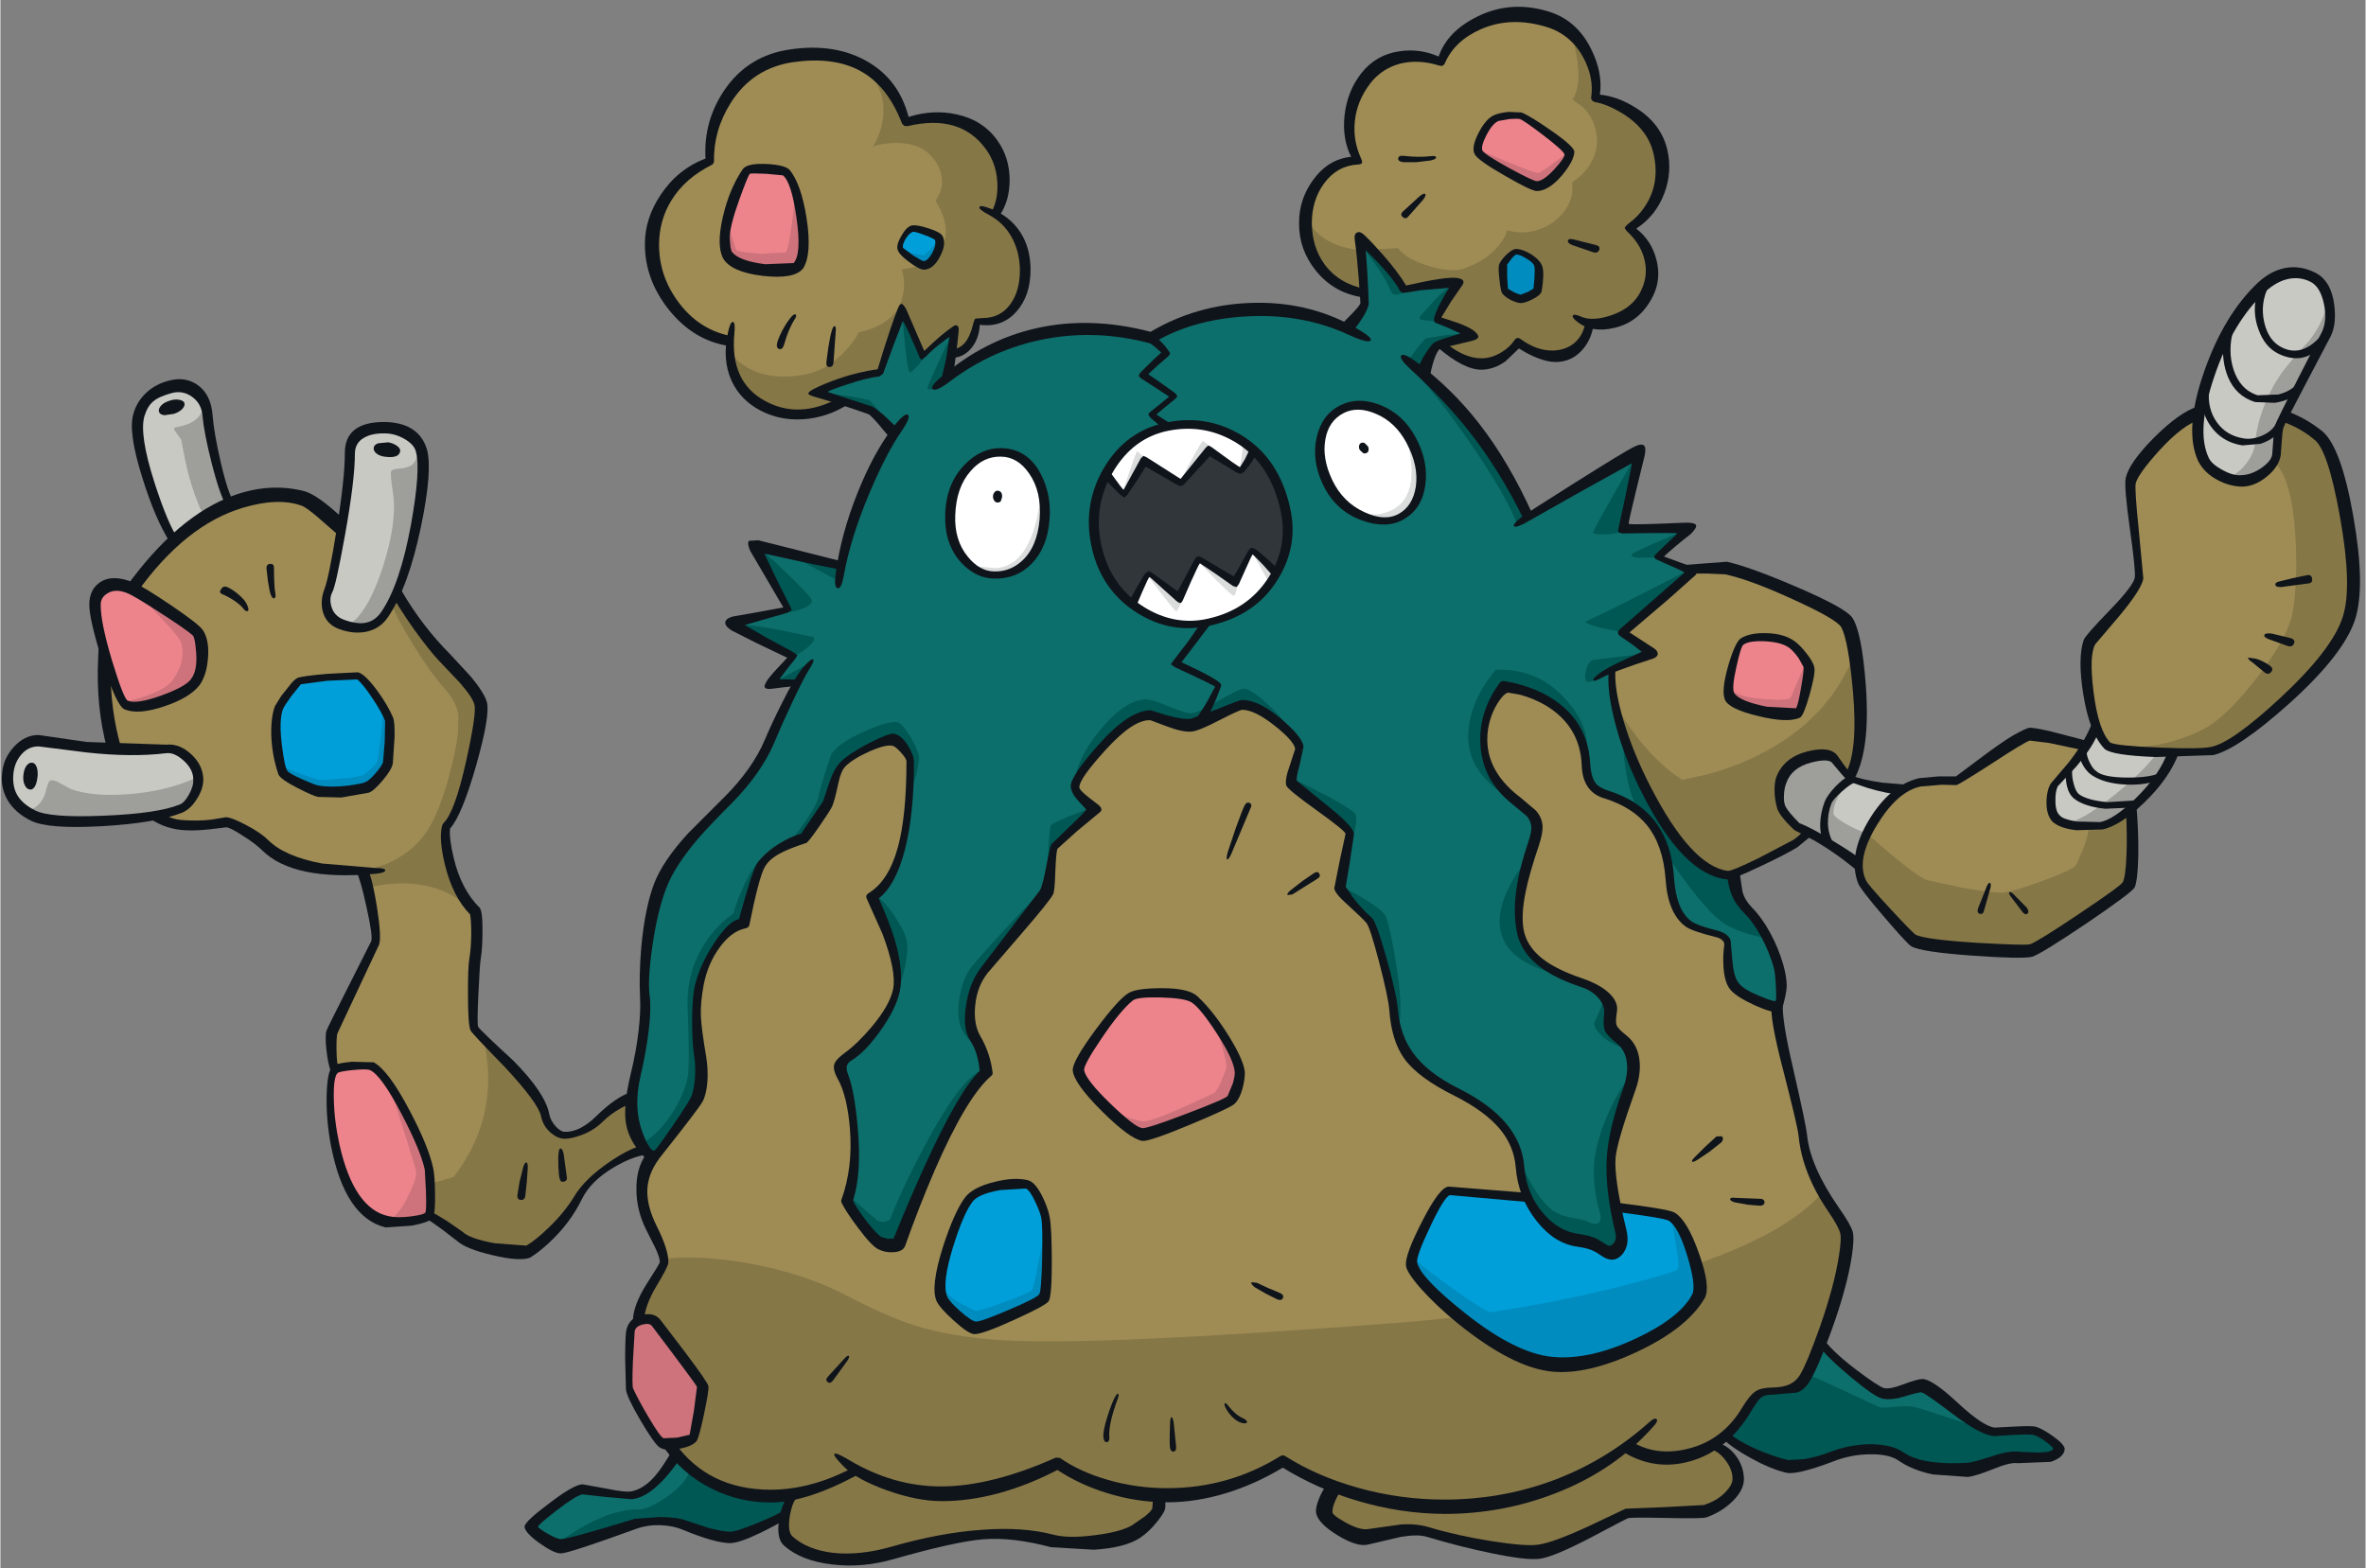 <?xml version='1.0' encoding='utf-8'?>
<svg xmlns="http://www.w3.org/2000/svg" version="1.1" width="611px" height="405px" viewBox="-0.35 -1.8 610.85 405.05"><rect x="-0.35" y="-1.8" width="610.85" height="405.05" fill="#808080" stroke="none"/><g><path fill="#9f8c55" d="M80.4 128.1 L90.25 137.55 Q101.05 148.7 105.9 157.5 L109.9 162.7 Q114.35 168.2 116.5 169.8 119.0 171.65 121.65 175.5 124.25 179.2 124.25 180.6 124.25 182.9 120.65 196.35 116.7 210.95 114.75 211.9 L115.75 220.45 Q117.7 229.8 122.55 233.7 L122.1 263.95 130.65 272.95 Q139.25 282.55 139.8 285.8 L141.65 288.7 Q143.85 291.6 145.45 291.6 L149.4 290.4 Q153.5 288.9 154.3 287.7 155.25 286.3 158.5 284.2 161.7 282.1 162.7 282.1 164.25 282.1 166.55 287.95 169.0 294.05 165.75 295.3 L159.05 298.8 Q151.9 303.1 149.75 307.15 147.5 311.4 141.55 317.05 136.25 322.05 135.3 322.05 119.95 319.45 118.65 318.4 L110.45 312.35 Q104.8 305.65 98.85 297.45 86.95 281.1 85.6 273.7 L84.95 264.85 96.85 241.3 95.4 232.3 Q93.85 223.3 93.15 223.15 L84.05 222.9 Q73.65 221.55 67.45 216.0 65.7 214.6 63.55 213.25 59.3 210.5 57.5 210.6 L53.45 211.4 Q49.75 212.0 46.6 211.5 36.75 209.9 31.6 198.1 24.9 182.7 26.3 169.2 27.9 153.65 40.25 142.35 53.05 130.7 63.9 127.05 74.25 123.6 80.4 128.1"/><path fill="#867747" d="M124.35 266.2 Q129.7 271.65 133.55 276.25 139.4 283.15 139.8 285.8 L141.65 288.7 Q143.85 291.6 145.45 291.6 L149.4 290.4 Q153.5 288.9 154.3 287.7 155.25 286.3 158.5 284.2 161.7 282.1 162.7 282.1 164.25 282.1 166.55 287.95 169.0 294.05 165.75 295.3 L158.8 298.5 Q151.45 302.65 149.4 307.5 147.5 311.9 141.6 317.3 136.4 322.05 135.3 322.05 119.95 319.45 118.65 318.4 L110.45 312.35 104.45 304.9 Q110.75 304.15 116.7 302.2 129.0 286.25 124.35 266.2"/><path fill="#9f8c55" d="M406.8 172.4 Q413.55 178.35 431.15 202.75 439.95 214.95 447.4 225.95 L448.8 229.6 Q450.55 233.55 452.45 235.0 455.25 237.15 458.1 245.5 461.2 254.65 458.9 258.8 L461.25 271.8 Q463.75 285.15 464.3 286.95 L465.65 293.7 Q467.3 300.8 468.75 302.7 471.3 306.0 474.1 311.0 477.65 317.2 477.2 319.0 L472.1 337.3 Q467.0 354.0 464.3 355.9 L461.65 356.9 Q458.5 357.85 455.7 357.85 452.65 359.65 450.65 361.95 L448.0 365.7 Q445.45 369.05 442.45 371.05 433.15 377.35 419.35 371.8 410.55 379.85 395.05 384.35 364.1 393.35 330.85 375.55 323.0 380.2 311.75 382.65 289.3 387.55 272.5 376.45 265.9 380.7 256.05 383.05 236.3 387.8 220.05 378.25 213.6 382.35 204.7 384.0 186.85 387.25 174.65 374.85 169.15 369.3 165.9 360.25 159.45 342.25 170.95 324.95 L171.0 322.15 Q170.8 319.25 169.65 318.6 167.3 317.25 165.7 309.95 163.85 301.35 168.3 296.7 L175.65 232.0 Q184.6 218.85 197.05 205.35 221.85 178.35 239.15 176.7 286.5 172.25 329.3 170.0 399.9 166.35 406.8 172.4"/><path fill="#867747" d="M395.05 384.35 Q364.1 393.35 330.85 375.55 323.0 380.2 311.75 382.65 289.3 387.55 272.5 376.45 265.9 380.7 256.05 383.05 236.3 387.8 220.05 378.25 213.6 382.35 204.7 384.0 186.85 387.25 174.65 374.85 169.1 369.2 165.85 360.15 159.35 342.0 170.95 324.95 L171.0 323.35 Q180.55 322.3 193.05 324.55 207.2 327.1 218.2 332.85 228.95 338.45 236.05 340.65 245.5 343.6 258.75 344.4 283.0 345.85 360.9 339.85 392.95 337.4 423.1 329.2 459.95 319.15 470.75 305.5 L475.25 313.1 Q477.55 317.55 477.2 319.0 L472.1 337.3 Q467.0 354.0 464.3 355.9 L461.65 356.9 Q458.5 357.85 455.7 357.85 452.65 359.65 450.65 361.95 L448.0 365.7 Q445.45 369.05 442.45 371.05 433.15 377.35 419.35 371.8 410.55 379.85 395.05 384.35"/><path fill="#009fd9" d="M403.55 308.7 Q431.15 312.05 431.85 312.55 432.9 313.35 436.05 321.75 439.45 330.75 438.3 332.85 437.55 334.3 433.9 337.45 429.65 341.1 424.6 344.1 410.35 352.6 399.2 350.35 387.95 348.1 375.8 337.65 366.15 329.4 364.0 324.65 364.0 322.7 368.0 314.5 372.2 305.95 373.95 305.65 375.8 305.35 403.55 308.7"/><path fill="#9f8c55" d="M428.15 41.15 Q428.95 47.45 424.9 52.85 L420.7 57.05 422.25 58.8 Q424.0 61.1 425.0 63.5 428.15 71.15 422.35 77.45 418.9 81.2 414.1 81.9 L410.0 81.85 Q409.3 84.1 407.95 86.25 405.25 90.6 402.1 90.4 398.95 90.2 395.0 88.5 L391.7 86.85 388.2 90.05 Q384.25 93.05 381.85 92.35 L377.25 90.75 Q372.35 88.8 371.15 87.2 L352.0 73.9 Q348.4 73.4 344.7 71.2 337.25 66.8 336.65 58.5 336.0 49.65 340.95 44.3 344.8 40.2 349.9 39.55 348.7 36.45 348.3 32.4 347.5 24.35 351.55 19.8 356.5 14.15 360.1 13.05 364.0 11.85 371.45 14.1 L373.1 11.65 Q375.3 8.7 377.95 6.6 386.5 -0.3 396.75 2.95 407.05 6.2 410.4 14.75 412.2 19.4 411.65 23.5 L413.95 24.25 Q416.75 25.35 419.2 27.0 427.0 32.25 428.15 41.15"/><path fill="#867747" d="M405.65 7.55 Q410.0 10.25 411.25 17.15 411.9 20.6 411.65 23.5 415.9 23.55 420.7 26.8 427.2 31.25 428.55 38.95 429.85 46.35 425.4 52.45 L422.2 55.9 420.7 57.05 Q429.65 64.6 423.2 76.35 421.35 79.8 415.5 81.2 L410.0 81.85 Q407.1 91.75 399.1 90.3 396.6 89.85 393.9 88.3 L391.7 86.85 Q387.15 93.7 379.2 91.4 376.7 90.65 374.2 89.1 L352.0 73.9 Q341.15 72.5 338.0 63.45 337.05 60.6 336.95 57.35 L337.05 54.65 Q340.7 61.85 351.0 62.8 L360.6 62.3 Q362.95 65.3 368.85 67.0 374.45 68.6 377.5 67.6 383.55 65.55 386.8 61.4 388.4 59.35 388.8 57.65 392.3 58.75 395.95 57.8 399.0 57.0 401.3 55.1 404.75 52.25 405.55 48.45 L405.65 45.2 Q409.15 42.95 410.8 39.55 412.35 36.4 411.9 33.15 411.35 28.85 408.45 25.95 L405.65 23.95 Q407.5 21.2 407.15 16.05 406.95 13.15 405.65 7.55"/><path fill="#9f8c55" d="M258.0 41.55 Q259.3 47.8 256.45 53.65 L258.3 55.2 Q260.4 57.15 261.9 59.45 266.7 66.8 263.25 74.4 262.8 76.5 261.2 78.4 257.95 82.2 252.05 81.2 251.8 83.3 250.8 85.4 248.9 89.55 245.45 89.45 L216.6 102.1 Q213.5 103.85 209.3 104.75 200.85 106.5 195.4 102.25 189.95 98.0 188.3 91.85 L187.75 86.55 Q183.75 85.2 179.35 82.35 170.6 76.65 168.65 69.05 166.4 60.15 170.7 51.55 174.9 43.3 182.75 40.05 182.75 38.35 183.15 35.85 184.0 30.8 186.05 26.5 192.7 12.9 209.3 12.5 222.1 12.2 229.1 20.2 231.45 22.85 232.75 26.1 233.75 28.6 233.6 29.65 L236.55 29.2 Q240.1 28.85 243.3 29.05 253.5 29.8 256.1 36.45 L258.0 41.55"/><path fill="#867747" d="M247.8 30.15 Q250.05 31.25 256.1 36.45 259.3 39.25 258.6 46.6 258.2 50.3 257.2 53.45 L260.85 58.2 Q264.4 64.35 264.1 71.2 263.75 78.1 257.85 80.35 256.05 81.05 253.85 81.2 L252.05 81.2 Q251.6 85.1 248.7 87.65 L245.95 89.45 232.35 94.9 Q218.4 100.65 216.6 102.1 214.8 103.5 209.5 104.5 L204.55 105.2 Q194.45 104.4 190.45 97.0 189.2 94.65 188.75 92.0 L188.5 89.75 Q194.8 97.0 206.8 95.05 212.9 94.1 217.75 88.95 220.15 86.4 221.35 84.05 231.05 81.9 232.7 74.6 233.25 72.35 232.9 69.8 L232.45 67.75 Q238.15 67.15 241.1 64.4 243.65 62.0 243.8 58.45 243.95 55.85 242.55 52.65 L241.15 50.0 Q243.3 47.05 242.7 43.6 242.1 40.35 239.3 37.8 236.65 35.35 231.8 35.15 228.0 35.0 224.85 36.1 225.3 35.9 226.25 33.65 227.45 30.9 227.65 28.0 228.35 19.2 220.15 14.3 225.0 14.55 230.0 22.15 232.5 25.9 234.05 29.65 242.1 27.5 247.8 30.15"/><path fill="#867747" d="M203.55 384.55 Q207.35 384.2 214.05 381.2 217.45 379.7 220.05 378.25 236.85 386.55 256.35 382.35 266.1 380.25 272.5 376.45 279.55 380.5 290.05 382.9 L299.15 384.55 298.5 387.6 Q297.15 391.05 293.8 393.3 290.45 395.55 281.05 396.35 L272.3 396.7 Q264.05 394.35 250.75 395.3 239.1 396.15 232.55 398.5 226.55 400.65 220.0 400.8 212.8 401.0 206.4 398.65 200.8 396.65 201.6 390.4 201.85 388.45 202.75 386.3 L203.55 384.55"/><path fill="#867747" d="M357.9 394.55 L352.15 395.8 Q343.55 391.7 341.95 390.1 340.95 389.05 342.25 385.45 L343.75 382.0 Q345.1 379.65 377.7 373.7 L410.0 368.25 442.6 372.0 Q446.55 373.35 448.0 377.1 448.75 379.0 448.7 380.6 448.6 383.05 444.15 386.0 L439.75 388.45 420.05 389.0 397.85 399.2 Q395.4 399.9 380.95 396.95 L367.05 393.85 Q364.25 393.4 357.9 394.55"/><path fill="#0d6f6b" d="M329.85 185.75 Q324.0 180.35 320.6 180.35 308.5 185.55 306.75 185.55 305.9 185.55 301.4 184.25 296.95 182.95 296.2 182.95 294.3 182.95 287.6 188.6 279.7 195.3 277.2 201.75 L281.95 207.15 271.8 217.1 269.85 229.4 261.45 239.4 Q252.85 249.7 251.9 251.45 L250.8 257.8 Q250.05 264.7 251.9 267.4 L253.1 270.65 Q254.25 274.1 253.85 275.2 L246.8 286.0 Q238.35 300.65 231.2 320.1 L226.2 319.05 218.0 308.45 Q219.3 304.55 219.85 298.6 220.95 286.65 217.15 276.25 216.95 275.3 217.1 274.1 217.45 271.75 219.3 270.65 221.95 269.15 226.5 262.9 231.4 256.05 231.4 252.5 231.4 248.95 228.8 240.75 226.4 233.25 224.7 230.25 226.55 228.1 228.55 224.65 232.6 217.7 233.55 211.05 235.05 197.65 234.4 194.2 L230.55 189.0 Q227.2 190.25 223.7 191.9 216.75 195.15 216.05 197.0 L213.45 205.65 207.4 214.7 Q204.95 215.8 202.25 217.25 196.85 220.2 195.75 222.05 194.05 225.1 191.65 236.95 L189.85 238.2 Q187.7 239.85 185.85 241.85 179.95 248.35 179.55 256.2 L180.5 267.0 Q181.2 278.35 180.0 281.05 L167.9 297.65 Q165.45 295.15 163.9 290.15 160.85 280.1 165.3 267.4 L165.7 261.8 Q166.0 255.65 165.3 252.95 164.95 245.65 167.35 236.25 172.15 217.5 186.05 206.95 L191.6 199.95 Q197.35 192.45 198.15 189.9 L205.7 174.75 199.45 174.75 203.95 167.65 189.5 159.4 202.9 155.55 194.25 139.35 216.7 144.3 Q217.5 139.7 219.75 133.0 224.2 119.6 231.5 109.2 254.85 75.95 297.5 85.1 L299.75 83.95 Q302.9 82.5 306.5 81.35 318.2 77.6 330.15 78.6 368.6 81.8 394.45 131.55 L422.1 115.35 419.1 134.6 434.85 135.45 427.95 142.15 436.15 146.25 419.3 161.6 425.8 167.2 420.9 169.15 Q416.0 171.2 415.85 171.75 L416.95 178.65 Q418.6 187.05 421.4 194.55 430.3 218.5 447.15 224.45 L448.45 228.85 Q450.25 233.5 452.45 235.0 455.5 237.05 458.5 246.55 461.7 256.45 458.9 258.8 455.7 258.05 452.55 256.3 446.2 252.85 446.3 248.0 446.45 242.9 444.8 240.85 443.95 239.85 441.55 239.1 436.85 237.7 435.8 236.9 431.5 233.7 430.55 225.5 429.45 215.95 426.35 211.2 423.4 206.7 417.15 204.55 411.75 202.7 409.75 198.8 408.5 196.35 408.5 192.7 408.5 188.65 404.0 183.4 397.95 176.45 388.0 175.6 387.2 176.6 386.25 178.3 384.3 181.65 383.4 185.05 380.5 195.95 389.3 203.25 L390.8 204.25 Q392.5 205.6 393.75 207.15 397.65 212.05 395.1 217.3 391.85 224.05 391.65 233.05 391.5 242.55 395.35 245.15 398.05 247.0 407.9 252.3 416.3 257.3 415.65 260.05 L415.65 262.2 Q415.95 264.6 417.15 265.7 419.6 267.8 420.55 269.85 422.25 273.4 420.8 278.2 417.35 290.05 416.75 293.05 414.6 303.35 416.7 309.3 L418.15 315.25 Q419.0 321.2 416.05 321.2 413.25 321.2 410.9 320.2 L407.85 319.05 Q404.45 318.6 400.05 315.3 393.6 310.4 392.75 302.85 391.9 294.85 386.1 288.1 381.5 282.65 376.75 280.8 370.05 278.15 366.7 274.85 360.15 268.45 359.05 256.4 L356.95 247.2 Q354.65 237.8 353.45 236.75 352.0 235.45 348.9 231.65 345.8 227.9 345.65 227.25 345.55 226.7 346.9 220.0 L348.25 213.4 340.8 207.15 Q333.3 200.8 333.15 200.25 333.0 199.7 334.0 195.4 L335.05 191.15 329.85 185.75"/><path fill="#9f8c55" d="M444.95 144.95 L460.75 151.05 Q476.7 157.5 477.3 159.35 478.75 164.15 479.55 176.4 480.55 192.3 477.45 198.4 474.4 204.4 469.55 210.2 L465.35 214.75 447.15 224.45 Q443.8 224.0 439.3 221.1 430.35 215.35 424.75 203.3 422.4 198.35 420.1 191.85 415.5 178.85 415.8 171.15 L425.8 167.2 418.8 161.55 437.3 145.25 444.95 144.95"/><path fill="#9f8c55" d="M524.15 187.9 Q526.1 187.75 536.45 190.45 547.25 193.25 548.0 194.65 L549.8 208.05 Q551.35 222.35 550.05 226.95 L524.0 243.9 510.35 243.2 Q496.2 242.3 493.75 241.25 L480.1 226.35 Q479.5 222.0 480.95 216.55 483.85 205.7 494.2 200.3 L504.85 199.85 513.75 193.95 Q522.9 188.0 524.15 187.9"/><path fill="#9f8c55" d="M556.45 112.9 Q565.7 103.35 577.5 103.85 L587.35 105.45 Q597.65 108.05 599.9 112.95 L601.6 117.75 Q603.55 123.7 604.95 129.45 609.4 147.95 606.35 157.95 603.4 163.55 597.5 170.65 585.7 184.85 570.9 192.3 549.25 192.3 544.25 190.9 542.1 188.1 540.4 183.35 536.95 173.85 539.2 164.25 551.9 149.65 552.1 147.6 552.25 145.55 549.55 122.5 L551.25 119.45 Q553.55 115.85 556.45 112.9"/><path fill="#c9c9c4" d="M26.35 191.45 Q39.8 192.4 43.9 191.4 L47.5 193.8 Q51.0 196.85 50.6 199.8 50.15 203.2 48.6 205.4 47.15 207.4 45.45 207.6 L30.45 209.7 Q14.65 211.45 10.45 209.95 3.0 207.35 1.15 199.4 1.15 196.4 2.95 193.25 5.3 189.1 9.15 189.65 L26.35 191.45"/><path fill="#c9c9c4" d="M44.15 138.05 Q41.35 131.35 38.8 124.0 33.65 109.35 34.85 106.3 36.25 102.75 39.1 100.5 41.55 98.6 44.8 97.85 47.6 97.25 50.1 99.35 52.5 101.4 53.0 104.55 53.5 107.75 56.1 117.7 58.7 127.85 59.45 129.4 L52.7 132.85 Q45.6 136.55 44.15 138.05"/><path fill="#c9c9c4" d="M106.15 135.15 Q102.55 154.1 97.9 158.35 96.7 159.25 94.75 159.8 90.9 160.9 87.1 159.0 84.0 157.45 83.55 155.2 83.35 154.15 83.85 151.85 85.15 146.75 87.5 133.35 90.25 117.65 89.7 114.95 89.9 113.15 91.3 111.45 94.1 108.05 100.05 108.45 106.1 108.85 107.9 112.0 L108.7 116.0 Q109.25 118.8 106.15 135.15"/><path fill="#ed848c" d="M40.3 154.85 Q45.8 158.65 50.6 162.9 L51.15 167.6 Q51.4 172.7 49.75 174.75 47.9 177.1 41.35 179.0 35.05 180.85 31.8 180.35 28.9 173.75 26.7 166.65 22.25 152.45 25.75 149.9 29.3 147.35 40.3 154.85"/><path fill="#009fd9" d="M70.9 182.1 Q71.05 181.4 73.9 177.65 L76.75 174.1 83.8 173.25 Q91.1 172.55 92.3 173.25 93.6 174.0 96.85 178.7 99.85 183.0 100.3 184.25 100.7 185.55 99.65 195.7 L94.9 201.55 82.6 202.85 Q81.5 202.85 77.2 200.75 72.8 198.55 72.65 197.65 70.5 184.25 70.9 182.1"/><path fill="#ce737b" d="M168.35 339.75 L181.3 356.6 178.9 370.0 175.45 371.15 Q171.7 372.2 170.5 371.5 L161.85 357.5 162.3 341.5 Q163.0 340.5 164.1 339.75 166.3 338.3 168.35 339.75"/><path fill="#005854" d="M155.85 383.7 L163.35 384.25 Q164.9 384.1 168.85 380.3 172.75 376.55 173.75 374.35 L176.05 376.15 Q179.0 378.3 182.35 380.05 193.0 385.5 203.55 384.55 L202.25 389.9 Q189.3 396.15 187.75 395.7 L174.15 391.6 169.05 391.4 163.8 391.85 153.8 395.05 Q145.1 397.9 144.15 397.9 142.9 397.9 139.7 395.5 136.55 393.2 136.55 392.5 136.55 391.75 142.5 387.4 148.6 382.95 149.95 382.95 L155.85 383.7"/><path fill="#009fd9" d="M267.6 308.0 Q269.7 311.3 269.85 312.8 270.05 315.25 269.9 323.3 269.75 332.15 269.2 333.3 252.8 341.7 251.25 341.5 250.25 341.35 246.85 338.15 243.75 335.25 242.4 333.5 242.0 331.7 244.65 321.0 247.55 309.5 249.95 307.4 L256.3 305.15 Q263.1 303.25 265.5 305.0 L267.6 308.0"/><path fill="#ed848c" d="M314.65 264.9 Q319.75 272.9 319.75 275.2 319.75 278.45 317.8 282.55 L306.6 287.1 Q295.25 291.6 294.45 291.6 293.05 291.6 286.1 285.0 278.6 277.9 278.05 274.35 278.05 273.35 284.4 264.5 290.75 255.65 291.85 255.3 293.25 254.95 299.8 255.2 306.75 255.45 308.05 256.2 309.65 257.05 314.65 264.9"/><path fill="#005854" d="M467.7 351.85 L469.85 345.8 477.65 352.35 Q485.7 358.85 486.9 358.55 L492.3 357.15 Q496.35 356.05 496.85 356.2 L504.7 362.2 Q512.4 368.05 514.35 368.05 L525.15 367.85 528.4 370.0 Q531.6 372.4 531.2 373.45 530.75 374.7 526.8 375.0 L519.95 374.55 Q511.95 377.8 510.0 377.8 L502.05 377.65 Q494.8 377.1 491.0 374.75 488.65 373.55 485.35 372.85 478.85 371.4 474.4 373.7 464.0 377.8 461.85 377.35 460.05 377.0 453.8 374.0 447.25 370.9 445.45 369.35 L450.65 361.95 Q451.6 360.3 453.15 359.2 455.4 357.5 458.4 357.5 461.6 357.5 464.4 355.65 466.95 353.95 467.7 351.85"/><path fill="#ffffff" d="M256.65 114.95 Q261.7 114.65 265.55 119.25 269.3 123.8 269.15 129.55 269.0 136.5 266.3 141.25 262.85 147.25 256.35 146.8 250.05 146.4 246.85 139.95 244.5 135.25 244.7 130.85 244.9 126.35 247.4 121.65 250.85 115.1 256.65 114.95"/><path fill="#30363a" d="M326.4 150.65 Q319.6 158.4 310.55 159.1 302.2 159.75 294.05 155.25 284.65 150.05 282.6 140.95 280.1 130.25 285.5 120.05 291.4 108.9 302.45 108.25 310.1 107.05 317.4 110.65 327.45 115.65 330.95 128.3 334.55 141.3 326.4 150.65"/><path fill="#ffffff" d="M323.4 114.7 Q320.7 119.8 319.95 119.8 319.2 119.8 311.75 114.95 305.5 122.5 304.5 122.7 303.55 122.9 295.2 117.4 290.35 125.6 289.7 125.6 289.05 125.6 285.3 121.1 L286.3 119.2 Q287.65 116.9 289.4 114.95 294.95 108.7 302.45 108.25 309.95 107.8 317.45 111.2 321.15 112.9 323.4 114.7"/><path fill="#ffffff" d="M324.65 151.9 Q318.6 158.05 311.1 158.9 303.5 159.8 297.75 157.5 296.0 156.8 292.1 154.15 L294.0 150.35 Q295.95 146.55 296.3 146.55 296.65 146.55 300.35 149.5 L303.95 152.4 306.35 147.6 Q308.8 142.8 309.35 142.8 309.9 142.8 314.35 145.85 L318.65 148.85 320.6 144.65 Q322.7 140.5 323.3 140.65 324.25 140.85 329.15 145.95 327.65 148.85 324.65 151.9"/><path fill="#ffffff" d="M347.15 103.25 Q350.95 102.1 355.6 103.7 361.45 105.7 363.7 111.45 366.6 118.95 366.1 124.35 365.5 130.9 359.8 132.3 354.1 133.7 348.8 130.5 344.3 127.8 342.5 123.7 340.3 118.65 340.75 112.4 341.3 104.4 347.15 103.25"/><path fill="#ed848c" d="M446.5 178.4 Q445.6 177.15 447.15 170.55 448.6 164.15 449.45 163.8 450.95 163.15 455.15 163.0 460.45 162.75 462.35 164.45 466.95 168.5 466.95 171.05 466.95 172.65 465.75 177.45 464.5 182.65 463.75 182.8 450.3 182.45 446.5 178.4"/><path fill="#0d6f6b" d="M244.85 96.5 L238.75 102.45 Q232.35 108.8 231.0 111.0 L224.35 104.15 217.45 102.1 Q210.55 100.0 210.65 99.7 210.9 99.25 217.45 96.9 224.35 94.4 226.65 94.4 L229.35 86.6 Q232.15 78.8 232.7 78.75 L238.1 90.2 241.35 87.25 Q244.8 84.3 245.65 84.25 L244.85 96.5"/><path fill="#9f8c55" d="M187.6 64.65 Q186.6 62.9 187.7 55.2 188.9 46.25 192.6 42.15 L202.65 42.8 205.8 52.15 Q208.45 62.45 205.9 67.1 L198.2 67.75 Q190.05 67.8 187.6 64.65"/><path fill="#9f8c55" d="M232.05 62.35 L233.0 59.8 Q234.25 57.25 235.6 57.25 241.75 58.9 242.0 59.85 242.25 61.05 241.3 63.75 240.1 66.95 238.3 66.85 236.4 66.8 234.3 65.1 232.4 63.6 232.05 62.35"/><path fill="#0d6f6b" d="M362.4 72.9 L368.15 72.1 375.35 71.8 373.15 75.8 Q370.95 80.0 370.8 80.7 378.9 83.95 379.1 85.05 L370.0 88.0 366.95 95.75 Q350.55 86.1 347.3 83.95 L352.2 76.65 351.35 68.65 Q350.6 60.65 350.9 60.45 351.2 60.25 356.8 66.55 L362.4 72.9"/><path fill="#008cbe" d="M399.2 350.35 Q388.35 348.2 376.45 338.25 392.0 336.3 407.05 333.05 423.85 329.45 437.15 324.85 439.2 331.2 438.3 332.85 437.55 334.3 433.9 337.45 429.65 341.1 424.6 344.1 410.35 352.6 399.2 350.35"/><path fill="#ed848c" d="M102.65 282.3 Q108.65 291.55 110.65 300.05 111.5 311.7 110.45 312.35 L105.25 313.7 Q99.65 314.8 97.9 313.4 94.0 311.9 90.5 306.3 83.5 295.1 85.4 274.55 L89.35 273.7 95.1 273.45 Q97.45 274.35 102.65 282.3"/><path fill="#ce737b" d="M100.5 279.95 Q103.05 282.8 106.65 290.4 109.5 296.4 110.65 300.05 111.35 302.05 110.95 307.4 L110.45 312.35 Q108.85 313.55 104.0 313.6 L99.45 313.4 Q102.0 312.95 104.75 307.55 107.2 302.65 107.0 300.9 106.75 299.15 100.5 279.95"/><path fill="#ce737b" d="M313.6 263.55 Q314.45 264.4 317.2 269.2 L320.2 274.65 Q320.6 275.7 317.8 282.55 296.5 291.8 294.0 291.8 292.4 291.8 289.95 288.75 L287.8 285.65 290.35 286.65 Q293.2 287.65 294.7 287.85 297.1 288.15 313.15 280.5 314.2 279.75 316.2 274.3 316.7 272.85 313.6 263.55"/><path fill="#008cbe" d="M260.3 337.85 Q251.85 341.6 251.25 341.5 250.55 341.35 243.1 334.8 L242.95 330.95 Q244.6 333.65 251.5 336.8 252.0 337.05 258.8 334.6 265.55 332.1 266.05 331.45 266.45 330.95 267.55 325.2 L269.4 316.2 Q269.7 317.85 269.65 325.15 269.6 332.6 269.2 333.3 268.8 334.0 260.3 337.85"/><path fill="#9e9e9a" d="M107.65 114.4 Q109.9 118.85 107.1 133.85 104.0 150.25 97.45 158.8 96.25 160.35 92.6 160.25 L89.2 159.85 Q94.45 156.9 98.4 144.7 102.2 132.95 101.0 125.3 100.3 120.75 100.55 119.95 100.75 119.4 102.6 119.25 105.2 119.05 106.25 118.0 107.2 117.05 107.65 114.4"/><path fill="#9e9e9a" d="M50.5 198.95 Q51.05 200.8 49.35 203.85 L47.55 206.5 Q45.75 208.3 33.05 209.6 L16.7 210.6 Q13.5 210.6 9.55 209.15 L6.25 207.65 Q9.7 207.05 11.1 203.5 11.95 200.05 12.45 199.85 13.4 199.5 14.95 200.45 L17.9 202.05 Q23.3 204.0 32.55 203.35 42.75 202.6 50.5 198.95"/><path fill="#9e9e9a" d="M52.15 102.7 L52.8 103.8 Q53.45 105.25 53.45 107.3 53.45 110.55 58.65 128.1 L52.0 131.35 Q49.55 125.7 48.4 121.4 47.6 118.6 46.35 111.8 L44.95 109.8 Q44.0 108.75 45.05 108.55 47.95 108.05 49.6 106.95 51.85 105.45 52.15 102.7"/><path fill="#ce737b" d="M36.9 180.35 L32.55 180.05 30.95 179.65 Q35.7 178.7 39.35 177.15 43.0 175.55 44.15 173.85 47.55 169.05 46.4 164.4 46.05 163.0 41.85 158.6 L35.3 151.6 Q38.35 152.5 44.95 157.2 48.25 159.6 50.95 161.75 52.3 163.7 52.25 167.95 52.15 172.55 50.2 174.3 44.05 179.9 36.9 180.35"/><path fill="#008cbe" d="M72.5 196.3 L77.75 198.25 Q81.95 199.8 82.85 199.7 L88.5 199.25 Q93.2 198.8 93.9 198.05 L95.85 196.3 Q96.9 195.3 97.0 194.7 98.95 182.6 98.05 180.85 L100.4 185.25 Q99.9 194.8 99.65 195.7 99.35 196.6 94.2 201.75 84.0 203.55 82.1 202.8 80.3 202.1 76.75 200.25 72.8 198.15 72.65 197.65 L72.45 196.7 72.5 196.3"/><path fill="#867747" d="M100.7 154.25 L102.25 152.1 113.05 166.75 Q116.45 169.2 120.5 174.8 L123.85 179.95 Q122.65 193.35 118.45 204.2 116.4 209.6 114.55 212.35 114.0 218.4 117.8 226.8 119.65 231.0 121.65 233.95 116.65 228.15 108.5 226.8 102.05 225.7 94.65 227.45 L93.8 223.15 99.4 221.35 Q105.65 218.55 109.15 213.85 112.7 209.05 115.5 198.75 117.3 191.95 117.8 187.7 L117.95 183.0 Q117.4 179.4 114.35 176.05 110.9 172.25 106.5 165.15 102.2 158.25 100.7 154.25"/><path fill="#005854" d="M427.7 153.3 L418.8 161.55 413.25 160.45 Q408.2 159.15 409.35 158.6 414.95 156.1 436.25 145.15 L427.7 153.3"/><path fill="#005854" d="M424.5 167.05 Q422.75 167.35 411.3 173.85 408.55 175.4 409.0 172.3 409.5 169.1 411.0 168.65 L424.5 167.05"/><path fill="#005854" d="M433.85 135.6 L427.95 142.15 422.75 142.3 Q419.9 142.0 421.35 141.1 423.45 139.8 433.85 135.6"/><path fill="#005854" d="M421.35 117.15 Q423.3 115.2 423.0 116.35 L418.1 135.3 Q417.2 136.2 413.95 136.25 410.7 136.25 411.0 135.6 411.55 134.25 416.5 125.55 L421.35 117.15"/><path fill="#005854" d="M205.7 174.75 Q200.1 175.3 199.25 174.65 L203.35 172.3 Q207.65 169.95 208.65 169.65 L205.7 174.75"/><path fill="#005854" d="M191.15 159.6 Q194.6 159.7 201.45 161.05 L209.15 162.65 Q210.75 162.9 208.6 165.0 206.5 167.0 204.6 167.5 203.15 167.9 197.8 164.45 193.9 161.9 191.15 159.6"/><path fill="#005854" d="M203.0 156.0 Q202.1 155.05 195.4 140.0 197.3 141.0 202.7 146.2 207.8 151.1 209.0 152.8 209.95 154.2 206.75 155.45 203.6 156.65 203.0 156.0"/><path fill="#867747" d="M558.1 192.4 L548.05 191.65 556.55 190.65 Q563.4 189.25 568.45 186.65 574.4 183.6 582.4 173.3 590.7 162.65 591.75 155.85 593.05 147.5 592.35 136.4 591.45 122.45 587.35 117.95 585.8 115.4 585.25 109.65 L584.95 104.35 Q588.4 104.75 594.05 108.25 596.9 110.0 599.05 111.65 604.85 119.55 606.3 138.9 607.05 148.55 606.65 156.65 603.95 167.4 588.6 180.3 583.2 184.85 577.45 188.6 572.6 191.75 570.9 192.3 568.6 193.0 558.1 192.4"/><path fill="#c9c9c4" d="M593.7 96.9 Q588.25 106.9 588.15 110.6 587.7 116.1 586.9 117.5 586.25 118.65 583.6 120.55 580.8 122.55 579.35 122.65 575.8 122.1 573.95 121.25 569.6 119.25 567.9 114.85 566.9 108.85 568.6 100.35 571.95 83.3 585.5 70.75 L590.6 69.2 Q596.25 68.3 598.95 71.85 601.95 75.7 601.6 80.35 601.3 83.95 599.15 87.7 596.45 91.95 593.7 96.9"/><path fill="#9e9e9a" d="M600.7 75.85 Q602.0 79.75 600.05 85.05 L593.7 96.95 Q588.05 107.3 587.9 108.7 587.55 111.15 587.55 116.0 585.3 121.4 579.45 122.25 L574.0 122.05 Q576.5 121.4 579.0 118.75 581.7 115.75 582.0 112.45 582.4 108.0 584.3 103.05 586.35 97.8 589.45 93.7 591.2 91.4 595.9 86.25 599.9 81.15 600.7 75.85"/><path fill="#867747" d="M481.9 213.65 L488.0 218.95 Q494.65 224.45 497.1 225.5 L506.6 227.55 Q515.2 229.05 517.2 228.75 520.3 228.2 527.3 225.65 534.95 222.85 535.8 221.55 L537.65 217.2 Q539.05 213.4 539.05 211.7 539.05 205.95 542.8 200.0 546.1 194.85 548.0 194.65 L549.9 208.35 Q551.35 222.8 549.35 226.6 526.1 243.95 524.0 243.9 496.05 242.25 493.75 241.25 491.9 240.4 486.4 233.9 480.75 227.2 480.45 225.1 479.25 223.6 480.45 218.5 L481.9 213.65"/><path fill="#c9c9c4" d="M560.85 192.95 Q559.3 196.4 556.3 200.5 550.35 208.7 543.3 211.9 L535.8 211.95 Q530.85 211.6 529.8 209.85 528.85 208.2 529.35 204.25 L530.1 200.6 535.55 194.0 Q541.0 187.1 541.1 185.55 L542.15 187.95 Q543.4 190.4 544.25 190.9 545.65 191.7 560.85 192.95"/><path fill="#9e9e9a" d="M556.65 192.7 L560.85 192.95 Q560.9 196.4 552.85 204.25 545.4 211.45 543.3 211.9 L537.6 211.4 533.35 210.6 Q536.75 210.6 545.0 204.05 552.85 197.85 556.65 192.7"/><path fill="#867747" d="M424.5 191.2 Q429.2 196.6 434.0 199.6 L439.55 198.45 Q446.35 196.75 452.55 193.8 472.45 184.3 478.9 165.9 L480.0 179.7 Q480.5 194.3 477.45 198.4 L470.65 207.9 Q465.6 214.85 464.6 215.45 463.0 216.45 447.15 224.45 441.85 223.6 435.45 217.75 422.75 206.1 417.45 181.3 420.45 186.55 424.5 191.2"/><path fill="#c9c9c4" d="M474.3 195.5 Q475.4 196.85 477.15 198.05 482.6 201.9 491.7 202.5 489.25 203.65 486.5 206.55 481.0 212.4 479.65 221.3 466.3 212.7 463.8 212.05 460.2 208.95 459.7 207.05 459.45 205.2 459.45 203.15 459.35 199.05 460.35 197.95 461.95 196.2 466.1 194.7 471.0 192.9 473.5 194.35 L474.3 195.5"/><path fill="#9e9e9a" d="M462.8 196.2 Q464.65 194.35 468.75 193.9 472.75 193.45 473.35 194.75 473.7 195.55 478.2 199.6 477.0 200.4 475.75 201.9 473.25 204.85 473.05 208.2 473.0 209.1 476.0 210.85 478.5 212.3 480.95 213.2 480.95 214.8 479.65 221.3 480.95 224.7 479.2 221.95 478.1 220.25 470.85 215.95 L463.8 212.05 459.7 207.05 Q458.25 204.0 460.4 199.8 L462.8 196.2"/><path fill="#ce737b" d="M462.05 178.35 L463.5 174.95 465.7 169.8 Q466.9 170.85 465.65 176.7 464.5 182.2 463.75 182.8 L456.15 182.0 Q448.95 180.7 447.9 179.7 446.9 178.75 446.8 177.55 L446.9 176.5 Q448.95 178.35 455.35 178.8 461.35 179.25 462.05 178.35"/><path fill="#dbdcdc" d="M360.5 132.3 Q356.3 133.55 351.25 131.25 L347.1 128.7 351.45 130.65 Q355.65 131.85 359.5 129.7 364.0 127.15 364.1 120.3 364.15 115.75 362.4 110.65 366.95 113.55 366.25 122.15 365.55 130.75 360.5 132.3"/><path fill="#dbdcdc" d="M251.05 144.45 L256.7 144.95 Q262.7 144.6 265.8 137.1 267.7 132.4 268.35 125.5 270.45 136.85 265.05 142.65 261.45 146.55 256.35 146.8 254.0 146.95 251.05 144.45 249.65 144.0 248.8 143.15 248.1 142.5 247.85 141.65 L247.75 140.95 250.5 143.95 251.05 144.45"/><path fill="#dbdcdc" d="M304.5 122.7 Q304.9 121.35 307.35 116.85 309.8 112.3 310.15 112.2 310.65 112.1 312.55 114.0 L304.5 122.7"/><path fill="#dbdcdc" d="M319.75 119.35 L320.75 112.2 323.4 114.7 Q321.45 119.45 319.95 119.8 L319.75 119.35"/><path fill="#dbdcdc" d="M289.45 125.5 L291.2 120.15 Q293.05 114.75 293.25 114.75 L295.55 116.8 293.1 121.65 Q290.5 126.3 289.45 125.5"/><path fill="#dbdcdc" d="M305.4 152.1 Q303.7 156.1 303.35 156.1 303.05 156.1 299.85 152.0 296.65 147.95 296.1 146.85 L305.4 152.1"/><path fill="#dbdcdc" d="M309.2 143.45 L319.5 147.9 Q318.7 152.1 318.15 152.1 317.8 152.1 313.7 148.1 L309.2 143.45"/><path fill="#dbdcdc" d="M328.75 146.1 L327.1 148.35 323.05 141.1 328.75 146.1"/><path fill="#005854" d="M232.6 80.35 Q234.0 81.35 238.2 90.65 L236.5 92.75 Q235.05 94.35 234.55 94.4 234.05 94.45 233.35 88.0 L232.6 80.35"/><path fill="#005854" d="M245.45 84.25 Q246.4 85.0 244.45 95.4 L241.55 98.0 Q240.3 98.9 239.6 98.85 238.9 98.75 239.2 97.85 L242.5 90.5 245.45 84.25"/><path fill="#005854" d="M213.25 99.8 L219.65 100.65 224.05 101.55 225.7 103.35 Q227.05 104.95 227.2 105.55 227.4 106.4 213.25 99.8"/><path fill="#008cbe" d="M387.75 66.65 Q387.75 66.1 389.1 64.8 390.45 63.45 391.25 63.4 392.15 63.3 394.6 64.85 397.2 66.45 397.25 67.4 L397.25 70.7 Q397.05 73.05 396.65 73.55 396.2 74.1 394.65 74.75 L392.5 75.4 Q391.75 75.4 389.9 74.55 387.9 73.65 387.9 73.15 L387.75 66.65"/><path fill="#ed848c" d="M381.3 37.4 Q381.2 36.5 382.75 33.0 384.45 29.1 385.95 28.75 L389.7 28.2 Q391.75 28.05 392.5 28.2 393.45 28.45 399.4 32.8 405.5 37.3 405.35 37.95 405.15 38.8 401.75 42.5 398.25 46.35 397.25 46.35 396.15 46.35 389.15 42.5 382.05 38.55 381.3 37.4"/><path fill="#005854" d="M351.6 62.1 Q352.6 61.7 358.05 67.2 363.5 72.75 362.6 73.35 361.15 74.35 360.05 74.3 359.0 74.25 358.7 73.35 358.05 71.4 355.55 67.6 L351.6 62.1"/><path fill="#005854" d="M374.15 72.25 Q375.45 71.85 375.05 72.25 374.75 72.55 372.8 76.9 L370.9 81.25 367.55 80.95 Q365.55 80.75 366.4 79.85 L369.6 76.2 Q372.1 73.5 374.15 72.25"/><path fill="#005854" d="M377.2 84.35 L378.5 85.45 370.6 87.2 367.05 94.2 363.45 90.95 365.4 88.35 Q367.45 85.7 368.0 85.55 L372.3 84.85 377.2 84.35"/><path fill="#ce737b" d="M404.2 37.8 Q404.45 40.2 400.4 43.55 L396.3 46.45 Q388.4 43.25 384.15 39.65 L381.5 36.75 Q382.25 37.35 389.15 40.1 396.0 42.9 396.75 42.9 397.3 42.9 400.25 40.7 L404.2 37.8"/><path fill="#ed848c" d="M197.55 41.85 Q201.9 41.95 202.65 42.8 210.9 62.15 205.9 67.55 L198.8 68.05 Q191.05 67.95 187.6 64.65 186.8 63.85 186.9 60.55 L187.1 56.15 Q187.1 54.85 189.55 48.65 191.95 42.45 192.6 42.15 L197.55 41.85"/><path fill="#009fd9" d="M232.05 62.35 Q232.05 61.6 233.25 59.55 234.6 57.25 235.6 57.25 236.9 57.3 239.6 58.5 242.45 59.75 242.45 60.45 242.45 61.45 241.15 64.25 239.7 67.3 238.85 67.3 237.9 67.3 235.3 65.45 232.7 63.55 232.05 62.35"/><path fill="#008cbe" d="M241.6 60.3 Q242.3 62.35 240.4 64.8 L238.3 66.85 232.6 62.85 235.0 63.6 238.15 64.15 239.75 62.75 241.6 60.3"/><path fill="#ce737b" d="M187.65 56.45 L188.8 60.05 Q189.5 62.6 189.8 62.85 190.35 63.3 196.05 63.75 L202.5 63.4 Q203.15 62.55 204.1 55.7 204.8 50.4 204.65 48.55 L206.15 56.1 Q207.5 64.9 205.9 67.1 204.15 69.5 195.55 67.75 187.15 66.0 186.95 64.15 186.75 62.6 187.0 59.8 187.3 57.15 187.65 56.45"/><path fill="#008cbe" d="M431.25 313.0 Q433.65 313.85 436.5 322.85 439.0 330.6 439.0 332.9 439.0 334.55 428.65 342.3 432.55 334.55 433.35 331.95 433.85 330.25 432.85 322.6 L431.25 313.0"/><path fill="#008cbe" d="M384.4 337.15 Q386.65 337.75 409.1 332.75 431.65 327.7 432.7 326.25 433.6 325.05 432.5 318.9 L431.25 313.0 435.8 319.8 Q440.15 327.65 439.0 332.9 435.2 337.8 428.3 342.45 414.55 351.75 399.2 350.35 392.7 347.6 385.1 343.2 369.85 334.4 364.15 326.1 L364.8 323.35 Q367.45 325.85 374.7 331.0 382.4 336.55 384.4 337.15"/><path fill="#005854" d="M447.15 224.45 L449.7 232.0 Q453.1 236.55 456.65 240.75 447.95 239.15 444.05 236.2 439.0 232.35 430.3 219.45 L422.65 207.35 Q420.7 204.35 419.6 198.15 418.55 192.35 418.95 188.4 421.8 198.1 432.85 214.0 437.5 220.7 442.8 223.25 445.45 224.5 447.15 224.45"/><path fill="#005854" d="M396.95 178.55 Q394.0 177.2 390.8 176.45 L388.15 175.95 Q379.85 187.4 384.6 197.45 387.0 202.5 391.05 205.25 375.95 197.25 379.35 183.45 380.4 179.1 383.2 174.7 L385.8 171.2 Q396.6 170.75 403.8 178.7 409.85 185.4 409.35 191.5 406.3 182.9 396.95 178.55"/><path fill="#005854" d="M393.65 220.5 Q388.7 234.8 394.65 243.7 397.65 248.2 401.6 249.8 388.6 246.6 387.05 238.45 385.65 231.05 393.65 220.5"/><path fill="#005854" d="M413.45 256.2 L414.45 257.35 Q415.4 258.65 415.2 259.45 415.0 260.25 416.95 264.6 L418.95 268.8 Q415.45 267.95 413.05 265.6 410.9 263.45 411.35 262.25 L412.7 259.25 Q413.6 257.15 413.45 256.2"/><path fill="#005854" d="M419.85 277.45 L418.75 284.05 Q415.35 294.0 416.3 304.9 416.8 310.1 418.65 316.9 419.45 319.7 417.15 321.45 414.85 323.15 413.05 321.2 412.05 320.1 408.65 319.45 404.45 318.65 400.2 315.9 395.35 312.8 392.8 303.25 L391.25 294.3 Q392.35 299.5 395.35 304.55 398.05 309.0 400.6 310.9 402.4 312.15 405.25 312.7 408.6 313.25 409.6 313.75 411.65 314.75 412.5 313.95 413.35 313.15 412.6 310.9 411.75 308.1 411.35 304.45 410.9 299.9 411.6 296.15 412.85 289.15 417.25 281.05 L419.75 277.05 Q420.7 275.75 419.85 277.45"/><path fill="#005854" d="M345.65 227.25 Q348.15 228.05 352.4 230.7 356.8 233.45 357.35 234.75 358.55 237.25 360.15 247.35 362.1 259.3 360.6 263.9 L358.15 252.15 Q355.35 239.8 353.45 236.75 L349.65 232.25 345.65 227.25"/><path fill="#005854" d="M333.25 199.25 Q338.6 201.8 343.25 204.3 349.15 207.55 349.6 208.5 350.3 210.1 348.95 214.2 L347.15 212.25 340.25 206.5 Q333.35 200.45 333.25 199.25"/><path fill="#005854" d="M331.95 185.85 Q329.85 184.4 325.45 182.35 321.5 180.5 320.6 180.35 320.2 180.3 313.95 183.05 307.7 185.7 306.75 185.55 L300.85 184.15 296.2 182.95 Q289.85 184.2 282.7 193.1 L276.85 201.7 Q277.25 194.6 283.55 186.9 289.75 179.3 295.15 178.85 296.65 178.7 300.95 180.5 305.55 182.35 307.0 182.45 308.6 182.55 314.05 179.35 319.55 176.1 320.75 176.1 322.55 176.1 326.7 179.85 330.6 183.4 331.95 185.85"/><path fill="#005854" d="M280.9 207.05 Q280.9 208.85 271.8 217.1 L270.2 221.15 270.4 215.95 Q270.65 212.25 270.85 211.55 271.1 210.95 275.0 209.3 L280.9 207.05"/><path fill="#005854" d="M258.9 238.45 Q266.65 230.15 268.9 228.1 268.9 230.2 251.9 251.45 249.85 256.2 250.6 262.8 251.0 266.1 251.75 268.45 250.95 267.9 250.0 266.95 248.15 265.05 247.55 263.1 246.6 260.05 247.4 255.65 248.1 251.6 249.8 248.85 250.9 247.1 258.9 238.45"/><path fill="#005854" d="M240.5 299.55 Q235.5 310.25 231.2 320.1 L226.2 319.05 219.05 310.9 218.7 307.0 222.9 310.7 225.6 313.0 Q226.5 313.9 227.75 313.8 228.85 313.7 229.45 313.1 232.85 304.3 239.1 292.8 248.45 275.6 254.0 274.25 250.45 278.2 240.5 299.55"/><path fill="#005854" d="M225.7 229.65 Q227.8 230.7 230.5 234.7 233.05 238.45 233.65 240.85 234.2 243.05 233.45 247.1 232.7 251.1 231.45 253.2 231.25 250.2 230.65 246.45 229.4 239.0 227.2 235.4 L225.7 229.65"/><path fill="#005854" d="M214.25 192.95 Q216.3 190.0 222.65 187.2 228.5 184.55 231.2 184.7 232.25 184.75 234.4 188.05 236.45 191.35 236.85 193.5 237.0 194.55 236.4 197.45 L234.8 202.95 234.4 194.2 Q234.4 193.0 233.0 191.3 231.5 189.35 229.95 189.25 228.5 189.1 222.8 192.35 217.6 195.3 216.6 196.3 216.05 196.85 214.7 201.3 L213.45 205.65 207.4 214.7 204.0 215.2 Q210.35 206.95 210.95 203.95 211.3 202.1 212.8 197.35 L214.25 192.95"/><path fill="#005854" d="M196.05 220.6 L191.65 236.95 Q182.4 241.55 180.05 253.8 178.45 262.1 180.05 268.8 180.75 271.7 180.6 277.05 L180.25 281.8 Q179.15 284.55 167.85 297.0 L165.25 293.65 Q170.2 290.7 173.8 284.7 176.85 279.5 177.3 275.3 177.5 273.1 177.35 264.95 L177.1 257.3 Q177.1 247.45 183.05 239.8 184.9 237.4 187.15 235.5 L189.0 234.1 Q189.55 231.45 191.7 226.9 194.2 221.55 196.05 220.6"/><path fill="#0d6f6b" d="M149.95 382.95 Q160.5 385.1 163.35 384.25 165.5 383.65 169.4 379.95 173.3 376.2 173.75 374.35 L177.75 378.05 Q176.65 381.45 171.6 384.95 166.95 388.15 164.35 388.1 158.15 388.05 150.45 392.35 146.45 394.6 142.4 397.7 141.55 398.25 137.65 393.05 138.9 391.3 141.1 389.15 145.4 384.9 149.95 382.95"/><path fill="#0d6f6b" d="M466.1 353.05 L469.85 345.8 477.3 352.15 Q485.1 358.5 486.9 358.55 489.8 358.65 495.85 356.3 L502.9 361.45 Q510.45 366.75 512.9 367.7 497.35 362.55 494.1 361.65 492.4 361.2 488.8 361.6 485.5 361.95 484.85 361.65 L475.55 357.3 Q468.4 354.0 466.1 353.05"/><path fill="#005854" d="M383.65 113.6 Q389.9 122.85 394.45 131.55 L391.3 133.4 Q388.5 126.15 379.6 113.15 370.55 99.9 362.95 92.15 371.2 95.05 383.65 113.6"/><path fill="#005854" d="M204.5 141.95 L216.7 144.3 215.7 148.1 204.5 141.95"/><path fill="#0f141b" d="M351.0 112.65 Q351.45 112.4 352.0 112.65 L352.8 113.45 Q353.1 113.9 353.0 114.45 352.95 115.0 352.5 115.2 352.1 115.45 351.55 115.2 L350.75 114.45 Q350.45 113.95 350.55 113.4 350.6 112.9 351.0 112.65"/><path fill="#0f141b" d="M257.2 124.95 Q258.45 125.05 258.35 126.6 L258.05 127.6 Q257.7 128.05 257.15 128.0 256.65 128.0 256.35 127.55 256.0 127.1 256.0 126.45 256.0 125.8 256.4 125.35 256.75 124.9 257.2 124.95"/><path fill="#0f141b" d="M295.65 86.2 Q295.25 86.0 296.65 85.65 L298.2 85.4 Q299.85 86.65 301.35 88.8 L301.8 89.55 301.2 90.3 298.65 92.5 296.1 94.85 299.05 96.9 303.05 99.75 303.65 100.55 303.0 101.3 300.6 103.25 Q298.2 105.2 298.25 105.3 L300.0 106.45 302.3 107.85 Q302.65 108.1 301.35 108.5 L299.85 108.8 296.7 106.15 296.15 105.35 Q296.1 105.05 296.6 104.6 L299.5 102.3 301.5 100.65 294.35 96.0 Q293.65 95.5 293.65 95.2 L294.1 94.4 297.3 91.25 299.45 89.25 297.7 87.7 295.65 86.2"/><path fill="#0f141b" d="M304.7 169.25 L308.95 171.3 Q313.45 173.5 314.65 174.65 L314.95 175.1 314.8 175.75 Q312.25 182.65 310.3 184.95 L308.85 185.0 Q307.6 184.8 307.9 184.5 309.1 183.15 311.3 179.45 L313.35 175.6 Q313.3 175.3 303.0 170.55 L302.0 169.85 Q301.95 169.65 302.6 168.85 L306.5 163.75 309.85 158.9 311.35 158.7 Q312.6 158.85 312.35 159.2 L307.6 165.45 304.7 169.25"/><path fill="#0f141b" d="M188.5 96.6 Q186.0 91.1 187.55 84.1 188.15 81.25 188.85 81.35 189.5 81.5 189.2 84.4 188.05 96.9 197.2 101.8 205.85 106.5 216.0 101.1 219.1 102.3 218.55 102.65 213.15 106.1 206.9 106.5 200.9 106.85 195.95 104.25 190.8 101.55 188.5 96.6"/><path fill="#0f141b" d="M202.05 87.2 Q201.65 88.6 200.75 88.35 199.9 88.05 200.3 86.6 200.7 85.25 201.65 83.45 202.7 81.5 203.9 80.05 204.65 79.2 205.05 79.45 205.4 79.7 204.8 80.65 203.2 83.1 202.05 87.2"/><path fill="#0f141b" d="M214.8 91.95 Q214.65 93.0 213.8 93.0 212.95 93.05 212.95 91.95 L213.45 88.1 Q213.9 85.1 214.4 83.5 214.75 82.4 215.1 82.45 215.5 82.5 215.4 83.65 L214.8 91.95"/><path fill="#0f141b" d="M255.65 52.2 Q260.45 54.15 263.1 58.25 265.7 62.3 265.7 67.85 265.7 74.65 262.0 78.75 258.3 82.85 252.6 82.1 252.4 85.6 250.55 87.95 248.65 90.4 245.65 90.65 L245.3 89.55 Q245.05 88.5 245.45 88.45 249.3 88.15 250.75 82.35 251.15 80.7 251.45 80.5 L253.35 80.35 Q258.0 80.35 260.6 76.6 262.95 73.25 262.95 68.0 262.9 63.1 260.75 59.35 258.7 55.7 254.95 53.7 252.2 52.25 252.5 51.65 252.75 51.05 255.65 52.2"/><path fill="#0f141b" d="M409.05 81.25 Q409.1 80.8 410.2 80.95 411.3 81.1 411.2 81.55 410.65 86.05 407.95 88.85 405.2 91.75 401.2 91.7 399.25 91.7 396.55 90.65 394.15 89.7 391.85 88.2 L388.4 91.5 Q385.45 93.65 382.15 93.7 377.6 93.7 370.95 88.0 370.6 87.7 371.35 86.9 372.05 86.05 372.4 86.35 377.5 90.75 382.15 90.75 384.7 90.75 387.15 89.3 389.4 88.0 390.7 86.05 391.35 85.1 392.3 85.8 396.35 88.75 400.45 88.75 403.85 88.7 406.15 86.8 408.5 84.8 409.05 81.25"/><path fill="#0f141b" d="M368.9 38.55 Q370.4 38.35 370.45 38.85 370.5 39.3 369.05 39.65 L365.3 40.1 361.95 40.1 Q360.55 39.9 360.65 39.1 360.8 38.3 362.05 38.45 365.85 38.9 368.9 38.55"/><path fill="#0f141b" d="M366.0 49.05 Q367.2 48.0 367.6 48.3 368.0 48.6 367.05 49.85 L363.15 54.25 Q362.55 54.9 361.8 54.25 361.1 53.65 361.8 52.9 L366.0 49.05"/><path fill="#0f141b" d="M411.55 61.45 Q412.9 61.75 412.6 62.7 412.25 63.65 411.15 63.4 L405.6 61.5 Q404.3 60.95 404.5 60.35 404.7 59.7 406.0 60.05 L411.55 61.45"/><path fill="#0f141b" d="M201.75 43.5 L197.5 43.1 Q193.45 42.9 193.2 43.1 192.7 43.6 190.5 49.7 188.0 56.65 188.0 59.65 L188.2 62.0 Q188.4 63.1 188.65 63.35 190.5 65.6 197.15 66.45 L204.5 66.15 Q206.6 63.85 205.25 54.45 203.95 45.25 201.75 43.5 M191.4 41.85 Q192.55 40.35 197.35 40.55 201.95 40.75 203.35 41.95 206.4 45.45 207.85 54.5 209.3 63.85 206.95 67.55 204.65 70.4 196.5 69.45 188.25 68.45 186.25 64.85 184.55 61.45 186.25 54.15 187.9 47.0 191.4 41.85"/><path fill="#0f141b" d="M241.05 60.25 Q240.95 59.9 238.3 58.9 235.6 57.9 235.25 58.1 234.2 58.55 233.35 60.05 232.5 61.5 232.8 62.25 L235.4 64.2 Q237.8 65.7 238.15 65.65 239.15 65.55 240.25 63.65 241.35 61.65 241.05 60.25 M235.3 56.4 Q236.65 56.3 239.4 57.2 242.35 58.15 242.9 59.05 244.1 61.05 242.35 64.4 240.6 67.8 238.2 67.85 237.05 67.9 234.3 65.85 231.4 63.7 231.3 62.35 231.15 61.05 232.5 58.85 233.9 56.5 235.3 56.4"/><path fill="#0f141b" d="M383.4 33.2 Q381.9 36.15 382.45 37.15 383.05 38.15 389.4 41.65 395.65 45.05 396.5 45.0 398.2 44.95 401.05 41.85 403.7 38.95 403.6 38.1 403.45 37.2 398.1 33.1 392.9 29.15 392.05 28.95 391.4 28.8 389.4 28.95 L386.55 29.45 Q384.95 30.15 383.4 33.2 M380.45 38.1 Q379.45 36.4 381.35 32.65 383.2 29.0 385.3 28.0 386.65 27.35 389.2 27.1 L392.5 27.25 Q394.85 28.2 400.2 31.95 406.2 36.1 406.15 37.45 406.05 39.75 403.0 43.45 399.55 47.5 396.5 47.55 395.15 47.6 388.4 43.7 381.45 39.75 380.45 38.1"/><path fill="#0f141b" d="M386.7 66.55 Q387.25 65.25 388.65 63.95 390.1 62.6 391.0 62.5 392.9 62.55 395.1 63.95 397.4 65.45 397.9 67.1 398.45 68.95 397.7 73.5 397.4 74.45 395.35 75.5 393.5 76.45 392.35 76.5 391.3 76.45 389.75 75.7 388.15 74.85 387.5 73.95 387.1 73.3 386.8 70.35 386.45 67.4 386.7 66.55 M391.15 63.95 Q390.85 64.0 390.05 64.85 L388.8 66.55 388.8 69.7 389.0 72.8 390.7 73.75 Q391.95 74.3 392.35 74.3 L394.15 73.6 395.6 72.75 395.85 70.0 Q396.0 67.5 395.8 66.95 395.7 66.15 393.8 65.0 392.0 63.9 391.15 63.95"/><path fill="#0f141b" d="M99.8 112.45 Q101.05 112.65 102.05 113.35 103.0 114.05 102.9 114.75 102.6 116.6 99.15 116.2 97.7 116.05 96.85 115.4 95.95 114.75 96.05 113.85 96.15 113.1 97.2 112.7 L99.8 112.45"/><path fill="#0f141b" d="M40.65 104.7 Q40.35 104.0 40.95 103.2 41.6 102.3 43.05 101.8 44.5 101.25 45.75 101.45 46.9 101.65 47.15 102.25 47.4 102.95 46.65 103.8 45.85 104.65 44.45 105.1 L42.05 105.45 Q40.95 105.35 40.65 104.7"/><path fill="#0f141b" d="M7.8 195.2 Q8.6 195.25 9.0 196.3 9.35 197.25 9.25 198.65 9.1 200.3 8.6 201.25 8.05 202.2 7.35 202.15 6.5 202.1 6.0 201.15 5.45 200.1 5.55 198.65 5.7 196.9 6.4 195.95 7.05 195.15 7.8 195.2"/><path fill="#0f141b" d="M58.15 149.8 Q59.65 150.45 61.25 151.85 63.0 153.35 63.45 154.65 63.95 155.9 63.45 156.05 63.0 156.25 62.2 155.2 61.6 154.4 59.95 153.3 58.35 152.25 56.9 151.65 56.0 151.3 56.65 150.35 57.25 149.45 58.15 149.8"/><path fill="#0f141b" d="M68.35 144.95 Q68.35 143.9 69.35 143.85 70.3 143.8 70.3 144.85 70.3 149.45 70.65 151.5 70.85 152.65 70.35 152.75 69.85 152.85 69.45 151.75 69.15 150.95 68.75 148.4 L68.35 144.95"/><path fill="#0f141b" d="M512.65 227.2 Q513.1 226.15 513.45 226.25 513.85 226.35 513.65 227.4 L511.95 233.45 Q511.7 234.45 510.9 234.25 510.1 234.05 510.35 233.0 L512.65 227.2"/><path fill="#0f141b" d="M523.05 232.7 Q523.75 233.85 523.1 234.25 522.5 234.6 521.8 233.65 L519.0 229.95 Q518.25 229.0 518.5 228.7 518.8 228.4 519.65 229.25 L523.05 232.7"/><path fill="#0f141b" d="M167.95 340.75 Q167.3 339.85 165.45 340.35 163.6 340.85 163.45 342.15 L163.0 349.85 Q162.75 356.2 163.05 356.85 164.45 359.9 167.15 364.45 170.05 369.35 170.9 369.7 L174.35 369.55 177.65 368.8 178.75 362.65 179.55 356.45 Q179.45 355.95 167.95 340.75 M161.2 357.1 L161.0 349.1 Q161.0 342.8 161.35 341.55 162.2 338.5 165.5 337.8 168.65 337.15 170.2 339.25 L176.5 347.5 Q182.4 355.35 182.5 356.25 182.65 357.45 181.35 363.55 180.05 369.7 179.4 370.5 178.3 371.8 174.9 372.45 171.3 373.1 169.8 372.0 168.4 370.95 164.9 365.0 161.4 359.0 161.2 357.1"/><path fill="#0f141b" d="M327.05 147.55 Q332.35 139.45 330.25 129.95 327.45 117.4 318.05 112.1 310.3 107.7 301.35 109.45 292.25 111.25 287.05 120.0 281.65 129.05 284.1 139.5 286.5 149.7 295.0 155.0 303.0 159.95 311.55 158.0 321.7 155.75 327.05 147.55 M332.75 129.45 Q334.9 138.95 329.75 147.55 324.1 157.1 312.05 159.8 301.95 162.1 293.05 156.4 284.1 150.65 281.6 140.05 278.95 128.85 284.6 119.15 290.3 109.45 300.9 107.3 311.1 105.25 319.9 110.45 329.9 116.4 332.75 129.45"/><path fill="#0f141b" d="M354.8 105.05 Q350.2 103.1 346.65 104.85 342.7 106.85 341.85 111.65 340.95 116.55 343.6 122.15 346.35 127.95 351.95 130.5 357.2 132.95 360.85 130.9 364.4 128.9 365.2 123.95 366.0 118.55 362.8 112.6 359.9 107.15 354.8 105.05 M365.15 111.15 Q368.55 117.5 367.65 123.55 366.8 129.75 361.9 132.45 357.55 134.85 351.35 132.65 344.5 130.2 341.25 123.45 338.25 117.15 339.6 111.15 340.95 105.25 345.7 102.9 350.25 100.6 355.85 102.75 361.85 105.05 365.15 111.15"/><path fill="#0f141b" d="M248.65 118.25 Q252.9 113.85 258.15 113.95 264.95 114.1 268.35 120.65 271.15 126.0 270.6 132.45 270.05 139.6 266.05 143.75 262.1 147.85 256.1 147.65 251.5 147.5 247.8 143.55 243.45 138.8 243.65 131.2 243.85 123.2 248.65 118.25 M258.05 116.15 Q253.5 116.05 250.2 119.9 246.5 124.1 246.25 131.3 246.0 137.75 249.5 142.0 252.5 145.7 256.2 145.8 260.25 145.95 263.35 143.2 267.4 139.65 268.05 132.3 268.6 125.15 265.3 120.45 262.35 116.2 258.05 116.15"/><path fill="#0f141b" d="M230.2 108.55 Q233.2 104.7 234.05 105.35 234.85 106.0 232.3 109.7 228.55 115.15 224.4 124.85 219.25 136.85 217.45 146.95 216.85 150.3 215.9 150.15 214.9 150.0 215.35 146.6 216.65 136.4 221.0 125.55 225.1 115.25 230.2 108.55"/><path fill="#0f141b" d="M348.9 82.45 Q354.35 85.45 353.5 86.2 352.7 86.9 347.9 84.7 335.75 79.05 321.05 79.95 307.3 80.8 297.45 86.75 L296.6 86.9 Q282.8 83.2 269.3 85.8 255.85 88.4 244.85 96.75 241.35 99.4 240.45 98.75 239.5 98.15 242.9 95.35 253.75 86.1 266.9 83.05 280.95 79.8 296.7 83.9 308.5 76.95 322.45 76.45 336.9 75.9 348.9 82.45"/><path fill="#0f141b" d="M363.85 93.6 Q360.75 90.75 361.45 90.0 362.15 89.3 365.5 91.8 374.75 98.8 381.7 107.8 389.3 117.6 395.45 131.25 395.65 131.65 394.45 132.25 L393.1 132.4 Q386.9 119.75 379.1 109.8 372.85 101.8 363.85 93.6"/><path fill="#0f141b" d="M332.7 195.8 L334.05 191.65 Q333.75 189.6 328.75 185.65 323.55 181.55 320.4 181.55 319.7 181.55 314.55 184.2 309.25 186.95 307.45 187.15 305.25 187.45 300.95 185.85 L296.7 184.25 Q292.35 183.9 285.05 191.95 278.35 199.3 278.3 201.5 278.25 202.2 280.45 203.95 L283.35 206.2 Q284.55 207.3 283.55 208.05 L277.75 212.85 272.65 217.45 Q272.3 218.3 272.1 223.35 271.95 228.35 271.55 229.15 270.7 230.9 263.25 239.5 L254.6 249.55 Q251.85 253.05 251.4 258.0 250.95 262.8 252.75 265.85 255.3 270.25 255.9 275.25 256.0 275.75 255.55 276.1 249.15 281.6 240.9 300.6 236.75 310.25 233.3 320.05 232.7 321.5 230.35 321.65 228.2 321.8 226.4 320.9 224.6 320.0 221.15 315.35 218.1 311.3 216.95 309.0 216.7 308.5 216.85 308.1 219.85 299.85 219.05 289.75 218.35 281.35 216.0 277.05 214.6 274.6 215.0 273.15 215.35 271.9 217.6 270.25 221.0 267.8 224.7 263.4 229.35 257.85 230.2 253.7 231.1 249.1 227.45 239.4 L223.4 230.35 Q223.0 229.5 223.8 228.95 229.05 225.8 231.45 217.0 233.65 208.85 233.65 194.95 233.7 194.2 232.25 192.6 230.85 191.05 230.1 190.85 228.45 190.4 224.1 192.3 219.85 194.2 217.9 196.15 216.75 197.25 216.05 200.55 215.15 204.85 214.5 206.4 214.05 207.45 211.25 211.5 208.3 215.8 207.75 215.95 203.1 217.45 200.8 218.75 198.0 220.3 196.95 222.35 195.5 225.1 193.05 237.25 192.9 237.85 191.85 238.05 188.35 238.85 185.35 243.0 182.3 247.2 181.25 252.75 180.45 257.05 180.55 260.55 180.7 263.95 181.9 271.0 182.45 274.3 182.25 277.5 182.0 280.85 181.0 282.75 179.95 284.65 169.55 297.75 L168.45 298.5 Q167.65 298.7 167.25 298.3 162.2 293.8 161.25 288.65 160.4 284.1 162.4 275.75 163.8 270.1 164.45 264.6 165.05 259.55 164.85 255.95 164.55 250.1 165.15 243.0 166.05 232.95 168.45 226.5 170.7 220.6 177.3 213.4 L186.85 203.85 Q190.15 200.55 192.9 196.7 195.55 192.9 196.95 189.55 199.0 184.75 201.5 179.8 204.95 172.9 207.05 170.5 208.95 168.35 209.5 168.5 210.05 168.7 208.6 171.0 207.05 173.4 203.75 180.5 201.1 186.15 199.35 190.4 197.8 194.0 195.05 197.95 192.2 201.95 188.75 205.45 182.55 211.65 179.65 215.05 173.65 222.15 171.6 227.65 169.3 233.65 168.0 242.8 166.75 251.5 167.35 255.65 167.75 258.6 167.1 264.25 166.45 269.8 164.95 276.25 163.1 284.2 165.4 290.5 167.15 295.35 168.5 295.45 168.85 295.45 173.1 289.25 177.4 283.0 178.1 281.4 178.7 279.9 179.0 277.0 179.25 273.8 178.85 271.15 178.25 267.3 178.3 261.6 178.3 255.3 179.15 252.2 180.6 246.85 184.15 241.55 187.75 236.15 190.4 235.6 193.95 222.65 195.15 221.05 197.3 218.3 200.65 216.2 203.6 214.35 206.45 213.55 L212.1 205.2 213.85 200.0 Q214.95 196.75 216.65 195.0 218.9 192.8 224.0 190.15 228.7 187.75 230.15 187.7 232.15 187.85 233.95 190.65 235.55 193.15 235.6 195.05 235.6 208.5 233.25 217.7 230.85 226.9 226.5 230.25 229.3 236.55 230.6 240.8 233.0 248.95 231.95 254.15 231.0 258.8 226.75 264.7 222.75 270.2 219.4 272.15 218.45 272.75 218.25 273.55 218.05 274.45 218.65 275.95 220.2 279.95 221.05 289.3 222.15 301.2 219.85 308.3 220.35 309.7 223.15 313.4 226.05 317.1 227.15 317.7 L228.85 318.2 230.35 318.1 Q233.95 309.1 238.35 299.4 247.2 279.95 252.55 274.85 252.15 270.05 250.1 266.95 248.15 264.0 249.0 258.15 249.8 252.25 252.85 248.2 L268.1 228.2 Q268.8 227.1 269.75 222.0 270.7 216.9 271.05 216.3 L275.85 211.65 Q280.15 207.6 280.05 207.25 L278.15 205.2 Q276.3 203.25 276.1 201.5 275.75 199.05 283.05 190.8 291.0 181.75 296.7 181.65 L300.85 182.95 Q305.25 184.15 307.1 183.85 L314.15 181.3 Q319.65 179.0 320.4 179.0 324.65 179.0 330.55 184.0 336.05 188.7 336.2 191.1 L335.2 195.75 Q334.2 199.35 334.5 199.9 L342.05 206.05 Q349.0 211.55 349.25 213.55 L348.2 220.65 347.1 227.25 348.9 229.9 Q351.2 233.0 353.8 235.2 354.95 236.15 357.55 245.4 360.15 254.55 360.55 258.85 361.15 265.55 364.45 270.1 368.1 275.25 376.25 279.35 392.25 287.3 393.2 299.45 393.8 306.65 398.15 311.65 402.15 316.3 407.4 316.95 410.0 317.3 412.0 318.2 L414.6 319.8 Q415.4 320.35 416.25 319.4 417.15 318.35 416.75 316.65 414.05 305.45 414.5 297.5 414.95 289.95 418.7 279.5 420.0 275.9 419.75 273.0 419.45 269.6 417.15 267.75 414.6 265.7 414.05 264.45 413.5 263.1 413.85 259.9 414.05 258.15 412.55 256.2 410.75 254.0 407.6 253.05 400.5 250.65 396.6 247.4 392.2 243.8 391.25 238.75 390.35 233.85 391.15 228.2 391.85 222.8 394.2 215.85 395.05 213.3 395.05 212.1 395.05 210.45 393.85 209.0 L390.25 206.0 Q382.45 199.9 381.9 190.65 381.35 182.1 386.9 174.55 387.35 174.05 387.9 174.1 396.9 175.6 402.65 180.25 409.85 186.05 410.25 195.7 410.55 199.15 411.7 200.55 412.5 201.6 414.8 202.4 430.8 207.3 431.9 225.0 432.45 233.05 436.15 236.0 437.7 237.25 443.0 238.55 445.85 239.3 446.5 241.05 L447.0 246.6 Q447.35 250.75 448.7 252.25 449.9 253.8 453.95 255.45 457.65 257.0 458.1 256.75 458.4 256.65 458.2 253.05 458.05 249.4 457.6 247.95 456.5 244.1 454.45 240.25 452.4 236.45 450.2 234.25 447.9 232.0 446.85 229.5 445.95 227.4 445.55 224.0 445.5 223.55 447.15 223.45 448.8 223.3 448.85 223.75 L449.6 228.6 Q450.2 230.75 452.1 232.7 454.55 235.15 456.75 239.2 458.9 243.15 460.1 247.35 461.05 250.75 461.0 253.05 460.9 254.9 459.95 258.3 L459.45 259.1 458.75 259.6 Q457.15 259.85 452.7 257.85 448.1 255.75 446.45 253.85 444.85 251.9 444.65 247.65 444.5 244.95 444.85 242.4 445.0 241.65 444.35 241.05 443.7 240.45 442.5 240.2 436.45 238.7 434.85 237.5 430.25 234.1 429.7 225.15 429.05 216.5 424.9 211.35 421.15 206.75 414.15 204.5 408.25 202.9 408.05 195.8 407.6 185.6 398.55 180.3 395.6 178.6 392.15 177.65 L389.0 177.1 Q387.75 177.5 386.2 180.05 384.4 183.05 383.85 186.65 382.4 196.8 392.3 204.25 L396.2 207.55 Q397.85 209.4 397.95 211.7 398.0 213.5 397.0 216.55 394.5 223.95 393.6 228.45 392.35 234.45 393.05 238.35 393.85 242.6 397.8 245.75 401.45 248.65 408.3 250.95 412.9 252.55 415.2 254.8 417.55 257.05 417.15 259.5 416.7 262.25 417.1 263.1 417.4 263.9 419.6 265.65 422.6 268.05 423.0 272.3 423.35 275.8 421.9 279.85 417.15 293.15 416.8 297.25 416.35 302.55 419.65 316.15 420.5 319.95 418.45 322.3 416.3 324.65 413.35 322.7 411.65 321.55 411.05 321.3 409.55 320.6 407.1 320.25 401.1 319.5 396.45 313.65 391.65 307.65 391.0 299.65 390.55 294.15 386.85 289.75 383.0 285.2 375.3 281.3 365.9 276.65 362.3 271.75 358.95 267.2 358.35 259.05 358.1 255.85 355.75 246.8 353.35 237.6 352.45 236.6 351.4 235.35 347.1 231.45 344.2 228.85 344.15 227.6 L345.55 220.55 347.05 213.6 Q347.1 212.9 339.65 207.55 332.05 202.1 331.75 201.1 331.3 199.65 332.7 195.8"/><path fill="#0f141b" d="M320.95 206.3 Q321.5 205.25 322.25 205.6 323.05 205.9 322.5 207.0 L317.6 218.65 Q316.9 220.25 316.5 220.2 316.15 220.1 316.6 218.4 L318.7 212.1 Q320.35 207.55 320.95 206.3"/><path fill="#0f141b" d="M338.95 223.7 Q339.9 223.15 340.3 223.9 340.7 224.65 339.75 225.2 L333.3 229.25 332.05 229.4 Q331.9 228.95 332.8 228.2 L335.95 225.75 338.95 223.7"/><path fill="#0f141b" d="M304.45 121.9 L310.95 113.85 Q311.45 113.3 311.7 113.3 L312.4 113.65 Q319.5 118.9 319.8 118.85 L321.05 116.85 322.25 114.35 323.45 114.25 Q324.5 114.6 324.35 115.0 L322.8 117.6 320.9 120.05 319.9 120.6 318.85 120.2 312.0 116.05 305.3 123.35 304.4 123.8 303.4 123.35 295.45 118.75 293.15 122.4 290.7 126.0 289.95 126.75 288.8 125.95 286.5 123.65 284.45 121.45 Q284.2 121.1 285.1 120.45 286.0 119.8 286.25 120.15 289.55 124.75 289.75 124.7 L294.15 116.65 294.85 115.95 295.65 116.3 304.45 121.9"/><path fill="#0f141b" d="M324.1 140.25 L327.15 142.85 330.0 145.55 Q330.25 145.9 329.4 146.55 328.5 147.25 328.25 146.9 L325.75 144.1 323.1 141.4 Q322.9 141.45 321.25 145.2 L319.5 149.1 318.9 149.85 317.95 149.55 313.7 146.55 309.45 143.7 Q309.25 143.75 307.15 148.4 L305.1 153.1 Q304.75 153.9 304.4 153.95 304.1 154.0 303.45 153.5 L300.0 150.4 Q296.55 147.25 296.4 147.25 296.2 147.3 294.65 150.85 L293.05 154.6 Q292.95 154.95 291.9 154.6 290.85 154.25 291.0 153.8 L292.95 150.25 295.15 146.5 296.05 145.75 Q296.45 145.7 297.3 146.3 L303.7 150.95 308.15 142.6 Q308.55 141.95 309.0 141.9 309.45 141.9 310.25 142.4 L318.1 147.05 Q318.45 146.95 321.8 140.65 322.4 139.8 322.8 139.7 323.15 139.65 324.1 140.25"/><path fill="#0f141b" d="M362.3 73.85 Q361.5 73.95 361.1 73.3 358.95 69.3 352.25 62.85 352.8 68.8 353.05 76.75 352.55 79.3 348.75 84.0 348.45 84.4 346.95 83.55 345.4 82.7 345.7 82.3 L348.6 79.35 Q350.75 77.15 350.9 76.5 L350.45 70.0 Q349.95 63.7 349.45 60.3 349.2 58.6 350.05 58.25 350.85 57.9 351.85 58.85 354.0 60.9 356.8 64.1 360.65 68.5 362.7 71.95 372.95 69.6 375.85 70.0 378.5 70.35 376.95 72.25 L374.3 76.1 371.8 80.2 376.05 81.6 Q379.15 82.75 380.35 83.75 381.4 84.65 381.35 85.2 381.3 85.8 379.9 86.2 L374.25 87.55 Q371.8 88.05 371.25 88.45 369.8 90.2 368.7 96.1 368.65 96.45 367.05 95.5 L365.5 94.35 Q366.15 91.85 367.85 89.3 368.9 87.65 369.65 86.9 370.05 86.5 372.15 85.75 L376.75 84.35 373.6 82.9 370.6 81.7 Q370.15 81.6 369.95 81.2 L369.9 80.4 Q370.6 77.7 373.8 72.55 L366.3 73.2 362.3 73.85"/><path fill="#0f141b" d="M245.65 82.55 Q246.3 82.05 246.75 82.3 247.2 82.55 247.15 83.65 L246.6 88.7 245.75 94.85 244.05 96.2 Q242.4 97.15 242.55 96.75 L243.9 90.8 244.75 85.35 Q244.6 85.2 242.1 87.2 239.5 89.3 238.7 90.3 L237.6 91.1 Q237.2 91.05 236.8 89.95 L234.55 84.7 Q232.9 81.1 232.7 81.15 L230.1 87.95 227.6 94.75 226.65 95.45 Q223.5 95.75 218.2 97.55 213.3 99.15 213.35 99.45 L218.9 101.3 224.75 103.2 Q225.55 103.55 227.6 105.25 L231.0 108.45 231.2 108.65 Q231.45 108.95 230.6 110.35 229.7 111.7 229.55 111.5 L226.75 108.15 Q224.75 105.8 223.9 105.2 215.45 102.25 209.95 100.7 208.35 100.25 208.3 99.85 208.3 99.4 209.75 98.65 212.3 97.35 216.0 96.05 221.35 94.2 226.2 93.6 229.8 81.75 231.5 77.75 231.95 76.6 232.45 76.7 232.85 76.8 233.55 78.0 L238.25 88.85 Q242.85 84.4 245.65 82.55"/><path fill="#0f141b" d="M584.2 72.45 Q585.75 71.65 585.5 72.05 583.2 76.6 584.35 81.55 585.5 86.35 589.0 88.0 594.45 90.65 599.65 84.15 599.95 83.8 599.6 85.7 L598.95 87.9 Q596.4 90.25 593.75 90.65 591.1 91.05 588.05 89.6 584.45 87.85 582.85 83.3 581.1 78.65 582.55 73.65 582.65 73.25 584.2 72.45"/><path fill="#0f141b" d="M593.05 97.0 Q593.35 96.6 593.05 98.3 592.8 99.95 592.45 100.2 590.2 101.8 587.0 102.25 L581.95 102.05 Q577.0 100.5 574.95 95.55 573.25 91.4 573.8 86.0 573.85 85.6 575.15 84.25 576.45 82.95 576.35 83.4 574.85 88.85 576.4 93.65 578.1 98.85 582.6 100.3 L588.0 100.1 Q591.55 99.15 593.05 97.0"/><path fill="#0f141b" d="M587.6 107.2 Q587.85 106.85 588.2 108.2 588.5 109.55 588.3 109.75 586.2 111.95 583.3 112.85 L578.7 113.25 Q574.15 112.55 571.3 109.3 568.6 106.2 568.0 101.55 567.95 100.95 569.0 99.75 570.1 98.5 570.05 99.0 569.65 103.95 572.15 107.35 574.6 110.75 579.05 111.45 581.25 111.8 583.7 110.75 586.55 109.55 587.6 107.2"/><path fill="#0f141b" d="M533.0 197.6 Q533.0 197.4 533.9 197.0 534.75 196.6 534.75 196.75 534.55 198.55 535.1 200.6 535.65 202.75 536.55 203.4 538.65 204.9 543.8 205.4 L551.95 204.9 Q552.35 204.75 551.9 205.75 L551.2 206.75 543.3 207.1 Q538.0 206.6 535.3 204.55 533.9 203.45 533.4 201.35 533.05 200.0 533.0 197.6"/><path fill="#0f141b" d="M537.75 196.25 Q536.85 194.85 536.5 193.2 536.4 192.95 537.4 192.1 538.4 191.25 538.4 191.65 538.35 193.4 539.3 195.25 540.1 196.85 540.9 197.35 542.65 199.05 549.2 199.05 555.65 199.05 558.0 197.5 558.4 197.25 557.95 198.35 557.55 199.5 557.2 199.65 553.55 201.1 548.4 200.85 542.95 200.55 539.75 198.4 538.65 197.65 537.75 196.25"/><path fill="#0f141b" d="M433.65 144.2 L445.55 143.3 Q451.4 144.6 463.3 149.7 476.05 155.15 477.9 157.7 480.4 161.3 481.45 175.5 482.6 191.65 478.55 199.25 L476.25 197.95 Q479.45 192.0 478.1 176.7 476.9 163.55 475.1 160.25 474.0 158.2 462.8 153.1 451.6 147.95 445.1 146.55 L440.4 146.35 435.8 146.35 Q435.35 146.4 434.3 145.3 433.2 144.25 433.65 144.2"/><path fill="#0f141b" d="M416.85 185.6 Q414.45 176.7 415.05 171.3 415.1 170.85 416.0 170.65 416.9 170.45 416.8 170.95 416.3 175.75 418.85 184.35 421.35 192.7 425.75 201.25 436.3 221.85 445.75 223.15 446.7 223.3 453.85 219.8 L462.6 215.2 Q463.5 214.7 465.5 212.75 L467.65 213.85 463.75 217.05 Q460.75 218.9 454.15 222.0 446.85 225.5 445.55 225.35 434.25 224.15 423.65 203.1 419.25 194.45 416.85 185.6"/><path fill="#0f141b" d="M173.85 370.95 Q182.5 382.95 198.5 383.0 209.0 383.0 219.7 377.35 219.9 377.2 220.95 377.95 221.95 378.65 221.55 378.85 208.05 386.3 198.5 386.3 190.5 386.3 183.4 382.75 175.5 378.85 170.45 371.3 L173.85 370.95"/><path fill="#0f141b" d="M166.3 296.5 L167.75 296.55 Q168.0 296.2 168.9 296.8 169.8 297.45 169.55 297.8 167.0 301.4 166.75 305.15 166.45 309.5 169.15 314.9 172.3 321.2 172.15 324.4 172.1 325.4 169.05 330.45 166.05 335.5 165.9 339.25 L163.0 339.15 Q163.15 335.25 166.55 329.85 169.95 324.55 169.95 324.25 170.0 323.15 168.75 320.45 L166.45 315.9 Q163.9 310.8 163.9 305.4 163.85 300.05 166.3 296.5"/><path fill="#0f141b" d="M246.65 27.75 Q253.45 29.25 257.15 34.5 260.3 38.9 260.3 44.8 260.25 50.3 257.6 54.0 L256.4 53.95 Q255.4 53.45 255.6 53.05 257.45 49.5 257.1 45.05 256.8 40.4 254.25 36.85 247.6 27.5 233.85 30.8 L233.05 30.7 232.5 30.1 Q228.7 20.2 221.5 16.4 214.7 12.8 204.4 14.25 193.9 15.8 188.25 24.8 183.8 31.9 183.95 39.8 183.95 40.45 183.35 40.8 176.45 44.25 172.95 49.95 169.8 55.05 169.75 61.35 169.75 69.55 174.8 76.3 179.95 83.2 187.85 84.9 188.45 85.0 187.7 87.55 178.6 86.15 172.2 78.1 166.1 70.35 166.1 61.35 166.05 54.7 170.15 48.55 174.55 41.9 181.75 39.15 181.2 29.55 186.55 21.6 192.65 12.5 203.7 10.95 215.1 9.3 223.4 14.0 231.7 18.7 234.2 28.4 240.55 26.4 246.65 27.75"/><path fill="#0f141b" d="M410.5 23.35 Q411.25 18.15 408.4 12.95 405.1 6.95 398.75 5.1 389.65 2.4 382.0 5.75 375.2 8.75 372.7 14.55 372.3 15.45 371.3 15.15 365.8 13.45 361.15 14.65 356.55 15.85 353.55 19.6 350.0 24.15 349.45 29.55 348.95 34.5 351.05 39.1 351.45 40.0 351.3 40.3 351.15 40.65 350.15 40.7 344.8 41.05 341.5 45.6 338.35 49.9 338.35 55.9 338.4 62.0 341.65 66.5 345.35 71.5 352.2 72.85 352.65 72.95 352.45 74.05 352.2 75.1 351.8 75.05 344.05 74.0 339.3 68.0 335.0 62.6 335.05 55.9 335.0 49.7 338.7 44.65 342.6 39.3 348.5 38.7 346.15 34.05 346.8 28.0 347.5 21.75 351.1 17.15 354.85 12.35 360.95 11.45 366.2 10.65 371.1 12.8 373.35 6.3 381.05 2.5 389.7 -1.8 399.4 1.15 406.75 3.35 410.45 10.8 413.55 16.95 412.75 22.65 417.4 23.1 422.1 26.1 428.65 30.2 430.2 37.05 431.45 42.65 429.4 48.1 427.25 53.9 422.15 57.25 426.0 60.25 427.3 65.1 428.7 70.25 426.4 74.8 423.05 81.4 416.45 82.9 410.65 84.25 406.95 81.35 405.5 80.25 405.75 79.7 406.05 79.2 407.8 79.95 410.75 81.3 415.65 79.65 421.15 77.8 423.3 73.45 425.2 69.65 424.35 65.65 423.55 61.8 420.5 58.7 L419.75 57.95 419.15 57.15 Q419.15 56.85 419.85 56.2 L421.5 54.85 Q423.25 53.3 424.45 51.4 428.35 45.45 426.6 37.9 425.15 31.6 418.65 27.55 414.45 25.0 411.35 24.55 L410.7 24.15 Q410.45 23.75 410.5 23.35"/><path fill="#0f141b" d="M134.7 299.55 Q135.15 298.35 135.5 298.45 135.85 298.55 135.85 299.85 L135.6 303.5 135.2 307.15 Q135.05 308.2 134.1 308.15 133.1 308.1 133.15 307.0 L133.75 303.35 134.7 299.55"/><path fill="#0f141b" d="M143.8 296.05 Q143.9 294.85 144.35 294.85 144.75 294.85 145.1 296.15 L145.9 302.0 Q146.2 303.15 145.25 303.4 144.3 303.7 144.05 302.55 143.85 301.7 143.75 299.5 143.65 297.15 143.8 296.05"/><path fill="#0f141b" d="M94.65 223.1 Q95.7 225.15 96.9 232.5 98.1 240.25 97.45 242.2 L92.0 253.8 86.7 265.1 Q86.4 265.95 86.45 269.45 86.5 273.1 87.0 274.05 87.2 274.45 86.15 274.85 L85.0 274.95 Q84.25 273.1 83.85 269.4 83.45 265.85 83.85 264.45 84.05 263.8 89.6 252.85 L95.4 241.35 Q95.9 240.2 94.25 232.75 92.65 225.3 91.55 223.25 L93.05 223.05 94.65 223.1"/><path fill="#0f141b" d="M590.55 67.3 Q594.05 66.9 597.55 68.65 601.6 70.75 602.4 76.85 603.05 81.95 601.5 85.05 L595.2 97.05 Q589.5 107.85 589.3 108.65 589.0 109.65 588.85 112.25 L588.6 115.7 Q588.15 118.75 585.0 121.3 581.85 123.9 578.5 123.9 575.3 123.8 572.3 122.2 568.8 120.35 567.25 117.25 563.55 109.25 568.8 94.2 573.9 79.6 582.6 71.3 586.35 67.8 590.55 67.3 M596.2 70.95 Q593.7 69.7 590.8 70.2 587.55 70.8 584.5 73.65 576.2 81.35 571.45 95.4 566.7 109.35 569.95 116.35 570.6 117.95 573.35 119.5 576.1 121.05 578.15 120.95 580.95 120.95 583.7 119.0 586.3 117.15 586.4 115.45 L586.65 112.1 Q586.8 109.4 587.15 108.05 587.5 106.9 593.05 96.0 L599.15 84.1 Q600.65 81.1 599.75 76.7 598.8 72.2 596.2 70.95"/><path fill="#0f141b" d="M595.5 146.75 Q596.55 146.6 596.7 147.7 596.85 148.8 595.75 148.9 L588.65 149.85 Q587.25 149.85 587.2 149.25 587.1 148.6 588.4 148.35 L591.65 147.55 595.5 146.75"/><path fill="#0f141b" d="M591.05 163.0 Q592.4 163.35 592.05 164.35 591.65 165.4 590.5 165.1 L585.75 163.4 Q584.2 162.85 584.35 162.25 584.55 161.65 586.25 161.85 L591.05 163.0"/><path fill="#0f141b" d="M582.2 168.35 Q584.2 168.95 585.85 170.2 586.85 170.95 586.1 171.8 585.35 172.6 584.5 171.95 L581.4 169.4 Q579.95 168.4 580.2 168.05 L582.2 168.35"/><path fill="#0f141b" d="M559.45 192.3 Q559.6 191.9 561.05 192.05 562.45 192.2 562.3 192.65 559.8 199.35 553.2 205.65 547.15 211.45 542.6 212.45 L535.8 212.65 Q531.5 212.15 529.65 210.45 527.95 208.65 528.1 204.9 528.3 201.4 529.65 200.05 L533.9 195.05 Q538.25 189.45 540.1 184.35 540.25 183.95 541.05 185.15 541.85 186.35 541.75 186.65 540.4 190.8 535.7 196.3 L531.0 201.3 Q530.35 202.65 530.4 205.1 530.4 207.85 531.55 208.85 532.3 209.8 535.8 210.4 L541.9 210.55 Q545.4 209.95 551.15 204.4 557.35 198.3 559.45 192.3"/><path fill="#0f141b" d="M474.45 197.3 L472.6 195.1 Q471.35 194.1 467.2 195.2 462.35 196.5 460.95 200.3 460.4 201.6 460.3 203.35 460.15 205.25 460.65 206.45 461.35 207.9 464.3 210.85 467.0 211.8 473.1 215.5 478.9 219.0 480.35 220.4 480.65 220.7 480.2 222.15 479.7 223.6 479.5 223.4 474.15 218.8 468.0 215.25 L462.95 212.6 Q458.85 208.7 458.45 206.7 457.9 204.75 457.85 202.4 457.85 200.2 458.3 198.95 460.25 193.8 466.5 192.25 472.35 190.85 474.15 193.45 477.3 198.0 478.2 198.7 480.6 199.6 485.6 200.35 L493.75 201.05 492.25 202.25 490.4 203.4 Q487.35 203.35 481.95 201.75 L477.15 200.1 Q476.25 199.5 474.45 197.3"/><path fill="#0f141b" d="M449.8 164.75 Q449.15 165.2 448.0 170.5 446.75 175.95 447.45 177.25 448.85 179.35 455.9 180.75 L463.4 181.15 Q463.9 180.5 464.7 175.85 465.5 171.25 465.35 170.5 L464.1 168.25 Q462.95 166.6 461.8 165.65 459.85 164.1 455.45 163.85 451.25 163.65 449.8 164.75 M466.1 166.95 Q467.95 169.3 468.15 170.75 468.4 172.35 466.9 177.65 465.4 183.0 464.45 183.55 461.3 185.05 453.6 183.15 445.9 181.3 445.0 178.85 444.1 176.5 445.85 170.3 447.55 164.4 449.05 163.15 451.45 161.6 455.8 161.75 460.25 161.85 463.0 163.8 464.45 164.85 466.1 166.95"/><path fill="#0f141b" d="M203.75 383.5 L205.2 383.65 Q206.4 384.05 206.05 384.3 204.3 385.45 203.55 389.65 202.85 393.85 204.25 395.1 208.1 398.5 214.65 399.3 221.5 400.05 229.65 397.75 242.3 394.1 253.15 393.35 263.75 392.55 271.55 394.6 275.45 395.65 282.25 394.75 288.85 393.95 291.9 392.2 L295.35 389.8 Q297.0 388.4 297.15 387.8 L297.3 385.65 297.2 383.6 Q297.15 383.3 298.6 383.2 300.1 383.1 300.15 383.5 300.7 386.7 300.45 387.95 300.2 389.0 298.4 391.25 296.25 393.95 293.95 395.45 290.1 398.0 282.05 398.5 L271.0 397.85 Q261.0 395.2 253.5 395.8 246.2 396.4 230.25 400.95 222.25 403.25 214.4 402.3 206.4 401.35 202.05 397.45 200.0 395.65 200.75 390.8 201.45 386.3 203.75 383.5"/><path fill="#0f141b" d="M340.2 385.3 Q341.15 383.0 342.6 381.1 346.75 382.2 346.35 382.65 345.3 383.85 344.45 385.75 343.6 387.7 343.7 388.6 343.3 389.35 346.95 391.4 350.8 393.55 353.0 393.15 L361.55 391.95 Q365.6 391.75 368.65 392.7 376.0 394.9 384.9 396.3 393.45 397.65 396.75 397.2 400.45 396.75 409.8 392.45 L419.4 387.9 429.45 387.5 439.6 386.95 Q443.05 385.85 445.2 383.6 447.0 381.7 447.0 380.25 447.05 377.8 445.15 375.35 443.2 372.75 440.6 372.35 440.15 372.3 440.9 371.4 441.6 370.5 442.05 370.55 445.6 371.2 447.85 374.2 449.9 376.95 449.95 380.25 449.95 383.05 447.1 385.9 444.3 388.7 440.25 390.15 439.1 390.5 430.1 390.3 420.95 390.1 420.05 390.35 419.75 390.4 409.95 395.6 400.6 400.45 397.1 400.85 393.6 401.25 384.75 399.4 376.85 397.8 368.0 395.15 365.65 394.45 361.25 395.2 L352.95 397.15 Q350.15 397.9 345.05 394.8 339.95 391.7 339.45 389.0 339.25 387.65 340.2 385.3"/><path fill="#0f141b" d="M88.6 115.3 Q88.55 107.2 98.75 107.2 107.65 107.3 109.8 114.25 111.3 119.7 108.25 134.3 105.0 149.85 99.75 157.6 97.6 160.8 93.75 161.45 90.65 161.95 87.3 160.75 83.8 159.55 82.9 156.15 82.2 153.35 83.3 150.45 84.5 147.35 86.45 135.15 88.6 121.85 88.6 115.3 M106.95 114.85 Q106.5 113.0 103.95 111.55 101.4 110.1 98.75 110.15 95.6 110.1 93.6 111.25 91.25 112.55 91.2 115.3 91.2 122.25 88.6 136.65 86.25 149.65 85.35 151.2 84.55 152.7 85.1 154.75 85.75 157.3 88.4 158.3 91.3 159.35 93.35 159.15 96.15 158.9 97.95 156.35 102.85 149.25 105.7 133.6 108.25 119.4 106.95 114.85"/><path fill="#0f141b" d="M43.45 96.45 Q47.55 95.45 50.65 97.7 54.05 100.15 54.45 105.5 54.8 110.05 56.55 117.6 58.5 126.05 60.1 128.05 60.35 128.45 59.5 129.1 58.6 129.8 58.35 129.4 56.55 126.9 54.3 118.2 52.25 110.2 51.85 105.65 51.6 102.45 49.15 100.7 46.8 99.0 44.0 99.7 40.6 100.6 39.1 101.9 37.65 103.1 36.85 105.65 35.45 110.35 39.4 122.75 42.85 133.45 45.5 137.35 45.7 137.75 44.75 138.3 43.8 138.85 43.65 138.6 39.65 132.45 36.3 121.6 32.55 109.75 34.0 105.05 34.85 102.0 37.25 99.7 39.8 97.3 43.45 96.45"/><path fill="#0f141b" d="M32.5 151.45 Q29.4 150.15 27.3 151.45 25.5 152.55 25.55 154.45 25.5 158.95 28.55 169.1 31.5 178.75 32.55 179.2 34.85 180.15 41.35 177.8 47.65 175.5 48.95 173.5 50.55 171.35 50.2 166.75 49.9 162.9 49.35 162.35 47.7 160.85 40.95 156.5 34.25 152.15 32.5 151.45 M31.75 181.45 Q29.6 180.6 26.0 169.1 22.6 158.2 22.6 154.45 22.6 150.4 25.45 148.55 28.7 146.45 34.1 148.7 36.7 149.8 43.8 154.6 51.1 159.55 52.0 161.05 53.65 163.7 53.25 168.25 52.9 172.6 51.1 175.15 48.55 178.45 41.95 180.65 35.3 182.9 31.75 181.45"/><path fill="#0f141b" d="M21.8 192.55 L9.5 191.0 9.45 191.0 Q6.85 191.0 5.05 193.1 3.3 195.1 3.0 198.05 2.7 201.2 3.9 203.4 5.2 205.8 8.55 207.5 12.35 209.5 26.3 208.9 40.1 208.35 45.85 206.05 47.1 205.65 48.3 203.5 49.55 201.3 49.45 199.6 49.5 196.95 46.95 194.65 44.55 192.5 42.5 192.75 33.55 193.85 21.8 192.55 M0.1 197.8 Q0.4 194.2 3.0 191.25 5.85 188.05 9.5 188.05 L21.9 189.85 42.5 190.55 Q45.85 190.2 48.9 193.0 52.0 195.85 52.05 199.6 52.0 202.1 50.4 204.55 48.85 207.1 46.65 208.1 39.8 210.8 26.0 211.6 12.05 212.4 7.55 210.2 3.4 208.15 1.45 204.8 -0.35 201.65 0.1 197.8"/><path fill="#0f141b" d="M135.0 392.55 Q135.1 391.2 141.4 386.5 147.75 381.65 150.0 381.6 L156.35 382.75 Q161.15 383.75 162.75 383.4 165.95 382.7 168.85 379.3 170.65 377.2 173.4 372.45 173.65 372.1 174.75 373.05 175.85 374.05 175.6 374.4 168.45 384.95 162.7 385.45 L155.75 384.85 150.0 384.2 Q148.45 384.4 143.35 388.3 138.45 392.1 138.5 392.55 138.5 392.9 140.8 394.25 143.25 395.7 144.4 395.75 146.05 395.85 163.55 390.5 L170.0 390.05 Q174.75 390.1 177.0 391.05 L182.65 392.9 Q186.35 393.85 188.1 393.85 189.55 393.9 195.3 391.55 201.05 389.2 202.0 388.15 202.35 387.85 202.6 389.05 202.9 390.25 202.6 390.45 200.1 392.15 195.9 394.15 190.55 396.75 188.1 396.8 184.2 396.75 176.15 393.45 173.35 392.25 169.9 392.15 166.7 392.1 164.15 393.0 146.4 399.45 144.4 399.45 142.6 399.45 138.95 396.85 135.2 394.2 135.0 392.55"/><path fill="#0f141b" d="M349.9 385.8 Q339.6 382.7 330.85 377.3 323.6 381.65 316.0 383.95 308.35 386.25 301.0 386.25 293.1 386.25 285.4 383.85 278.4 381.7 272.65 377.9 257.05 385.95 242.75 385.95 236.35 385.95 228.45 383.1 220.85 380.35 217.6 377.15 214.65 374.2 215.05 373.75 215.45 373.3 218.7 375.25 230.2 382.15 242.6 382.15 255.5 382.15 272.25 374.7 L273.3 374.8 Q278.5 378.4 285.65 380.45 293.05 382.6 301.0 382.6 316.9 382.6 330.25 374.3 330.85 373.95 331.45 374.3 339.65 379.5 350.1 382.45 361.05 385.55 372.65 385.55 386.75 385.55 399.7 380.95 413.95 375.85 425.5 365.55 426.8 364.35 427.35 364.75 427.9 365.15 426.75 366.45 416.7 377.95 401.2 383.95 387.5 389.25 372.65 389.25 361.25 389.2 349.9 385.8"/><path fill="#0f141b" d="M468.8 345.3 Q468.65 345.1 469.25 344.1 469.9 343.1 470.1 343.45 472.15 346.8 478.8 351.9 484.75 356.4 486.15 356.75 487.65 357.1 491.05 355.8 494.8 354.4 496.05 354.4 498.6 354.45 505.05 360.45 511.65 366.6 514.7 366.95 L519.6 366.7 Q523.95 366.45 525.2 366.7 526.8 367.1 529.6 369.05 532.65 371.2 532.8 372.45 532.7 374.6 529.2 375.8 L520.65 376.15 Q518.8 375.85 514.5 377.6 509.65 379.55 507.7 379.7 L498.7 379.05 Q493.5 377.95 490.0 375.55 487.45 373.75 482.45 373.85 477.55 373.9 473.0 375.7 463.5 379.3 460.8 378.6 456.7 377.6 451.75 374.85 447.0 372.25 444.45 369.8 444.1 369.45 444.9 368.7 445.65 367.9 446.0 368.2 447.85 370.1 452.65 372.3 457.25 374.35 461.35 375.35 L465.5 375.1 Q469.05 374.5 472.2 373.25 477.15 371.35 482.35 371.25 488.05 371.2 491.25 373.4 496.0 376.7 507.6 376.05 508.9 376.0 514.05 374.35 518.65 372.8 521.1 373.2 L526.0 373.4 Q529.65 373.3 529.8 372.45 529.9 372.05 528.05 370.7 526.15 369.25 524.75 368.85 523.65 368.6 519.5 368.85 L514.7 369.15 Q511.25 369.05 503.9 363.45 496.6 357.9 495.8 357.85 494.95 357.8 491.45 358.9 488.2 359.9 485.85 359.5 483.8 359.15 477.55 353.9 471.3 348.7 468.8 345.3"/><path fill="#0f141b" d="M393.1 133.5 Q390.8 134.6 390.55 134.1 390.25 133.6 392.2 132.0 393.45 130.95 406.2 122.95 419.35 114.65 421.7 113.55 423.6 112.65 424.2 113.35 424.75 114.0 424.25 116.15 L422.15 124.7 Q420.05 133.25 420.2 133.5 420.4 133.75 427.5 133.5 L435.1 133.2 Q437.2 133.2 437.55 133.8 437.9 134.45 436.25 136.1 431.6 139.75 429.3 141.95 L433.65 143.55 437.25 144.85 Q437.8 145.1 437.9 145.65 L437.55 146.65 430.6 152.85 420.4 161.55 426.85 165.75 Q427.7 166.4 427.7 167.1 427.65 167.9 426.4 168.35 416.1 171.65 412.85 173.45 411.25 174.3 411.05 173.95 410.85 173.55 412.3 172.4 414.25 170.8 419.15 168.6 L423.55 166.55 420.95 164.55 417.95 162.5 Q417.4 162.0 417.4 161.6 417.4 161.25 417.95 160.7 L434.6 146.1 Q434.55 145.85 427.75 142.9 426.85 142.55 426.8 142.1 426.75 141.7 427.5 141.05 L432.75 136.0 Q432.6 135.75 418.6 136.0 L417.6 135.75 Q417.4 135.55 417.5 134.9 L419.45 125.85 421.05 117.85 407.6 125.3 393.1 133.5"/><path fill="#0f141b" d="M217.35 143.3 Q217.8 143.3 217.7 144.4 217.55 145.45 217.1 145.45 L207.65 143.55 196.95 141.2 200.15 147.9 203.55 154.7 Q204.05 155.55 203.9 155.9 L203.0 156.45 191.9 159.65 197.3 162.8 204.35 166.6 205.5 167.45 204.95 168.35 Q202.55 171.25 200.85 173.65 L205.9 173.75 Q206.3 173.8 206.1 174.6 205.9 175.35 205.55 175.35 L201.75 175.75 198.5 176.15 Q197.3 176.2 197.05 175.75 196.85 175.35 197.5 174.25 198.15 173.15 200.1 171.05 L202.85 168.1 194.7 164.2 188.4 161.0 Q186.75 159.9 186.85 158.95 187.0 157.95 188.8 157.45 L195.6 156.25 201.85 155.1 193.3 140.5 Q192.45 138.55 192.95 137.9 L195.4 137.75 217.35 143.3"/><path fill="#0f141b" d="M157.95 299.8 Q152.1 303.3 149.85 307.9 146.75 314.25 141.25 319.3 138.5 321.85 136.35 323.1 133.55 324.05 126.65 322.4 119.9 320.8 117.6 318.75 L113.7 315.75 Q110.4 313.35 109.95 313.2 109.55 313.05 109.9 312.05 110.3 311.0 110.7 311.15 111.75 311.55 114.85 313.5 L119.05 316.4 Q120.8 318.15 127.4 319.35 L135.5 319.95 Q137.95 318.5 141.25 315.3 145.4 311.3 147.9 307.15 150.65 302.6 157.15 298.2 163.3 294.05 166.75 293.9 167.2 293.9 167.1 295.2 166.95 296.45 166.5 296.45 162.85 296.9 157.95 299.8"/><path fill="#0f141b" d="M550.9 147.35 Q551.15 145.6 549.6 134.6 548.1 123.85 548.55 121.7 549.4 117.75 555.9 111.2 562.5 104.65 567.15 103.2 L567.85 106.55 Q563.35 107.85 557.2 114.6 551.95 120.4 551.15 122.95 550.8 124.2 551.95 135.4 L553.1 147.6 Q552.8 150.2 547.0 157.2 L540.7 164.6 Q539.05 167.4 540.25 176.95 541.5 186.95 544.6 190.05 L544.65 190.05 Q546.35 190.85 557.2 191.3 568.05 191.75 570.7 191.1 576.05 190.0 588.55 178.4 602.05 165.85 604.65 157.4 607.1 149.65 603.9 131.75 600.8 114.35 597.25 111.75 593.65 108.7 588.75 107.0 L590.05 104.35 Q595.15 106.2 599.4 109.65 604.25 113.85 607.35 131.65 610.5 149.45 607.85 158.05 604.95 167.2 590.7 180.0 577.55 191.75 571.15 193.25 L556.25 193.75 Q544.95 193.3 543.1 191.65 539.2 187.6 537.6 177.55 536.1 168.2 537.7 163.5 538.1 162.35 544.45 155.8 550.6 149.45 550.9 147.35"/><path fill="#0f141b" d="M477.25 198.55 Q477.5 198.45 478.4 199.3 479.3 200.15 478.9 200.2 477.7 200.5 475.35 202.55 472.95 204.65 472.5 205.85 471.55 208.4 471.65 211.15 471.8 214.0 473.2 216.2 473.4 216.55 472.1 216.45 L470.7 216.1 Q469.55 213.9 469.65 210.85 469.75 208.1 470.8 205.3 471.5 203.55 473.6 201.35 475.65 199.25 477.25 198.55"/><path fill="#0f141b" d="M464.05 291.5 Q463.8 289.05 460.0 274.3 456.6 261.2 457.1 257.85 457.15 257.4 458.6 257.15 460.05 256.9 460.0 257.4 459.7 261.65 462.7 274.4 466.0 288.8 466.25 291.3 467.0 299.35 474.4 310.05 477.6 314.6 478.05 316.4 478.5 318.15 477.8 322.75 476.55 330.85 472.5 342.05 469.1 351.4 467.05 354.8 465.65 357.2 463.7 357.9 L457.4 358.45 Q455.25 358.4 454.2 359.35 453.45 360.0 451.75 362.85 445.6 373.05 435.9 375.7 426.65 378.25 418.3 372.95 L419.35 371.6 Q420.5 370.25 420.8 370.45 427.1 374.45 435.35 372.45 444.45 370.3 449.55 361.7 451.45 358.55 453.0 357.55 454.5 356.6 457.45 356.6 460.1 356.55 461.8 355.75 463.45 354.95 464.45 353.3 466.2 350.4 469.5 341.15 473.35 330.15 474.5 322.45 475.15 318.4 474.85 316.9 474.45 315.1 471.85 311.3 465.0 301.35 464.05 291.5"/><path fill="#0f141b" d="M77.25 174.95 L74.75 178.05 Q72.9 180.65 72.6 181.4 71.55 184.35 72.35 190.7 73.05 196.5 73.85 197.45 74.45 198.1 77.85 199.6 81.2 201.1 82.05 201.15 85.15 201.65 89.65 201.1 93.35 200.6 94.15 200.1 95.05 199.65 96.6 197.85 98.15 196.05 98.45 195.1 L98.9 189.8 99.0 184.4 Q98.2 182.3 95.85 178.75 93.35 174.95 91.8 173.7 L91.75 173.7 84.0 174.05 77.25 174.95 M69.6 188.0 Q69.5 183.35 70.55 180.6 L72.15 178.0 74.7 174.8 Q75.65 173.65 76.4 173.3 77.7 172.8 84.15 172.25 L91.95 171.85 Q93.75 172.25 96.9 176.5 99.75 180.4 101.1 183.65 101.5 184.8 101.45 188.5 L101.0 195.35 Q100.75 196.95 98.4 199.75 96.1 202.5 94.8 202.95 L87.7 204.2 81.7 204.05 Q80.35 203.8 76.4 201.75 72.0 199.5 71.45 198.25 69.75 193.25 69.6 188.0"/><path fill="#0f141b" d="M90.35 272.45 L96.05 272.6 Q99.85 274.65 105.25 284.9 110.15 294.15 111.4 299.85 111.85 301.9 111.9 306.55 112.0 311.65 111.3 312.75 110.6 313.9 105.8 314.8 L99.1 315.25 Q88.65 312.65 85.05 294.3 83.75 287.55 83.9 281.1 84.05 275.1 85.35 273.65 85.95 272.9 90.35 272.45 M85.75 281.9 Q85.85 287.65 87.2 293.8 90.95 310.5 99.95 312.35 102.1 312.85 105.7 312.4 109.1 311.95 109.4 311.4 109.7 310.9 109.55 306.0 L109.25 300.35 Q108.2 295.4 103.25 285.95 97.95 275.8 95.05 274.6 94.2 274.25 90.65 274.6 87.15 274.95 86.7 275.4 85.65 276.45 85.75 281.9"/><path fill="#0f141b" d="M102.25 149.15 L103.2 150.7 Q108.55 159.95 116.0 167.4 L120.9 172.7 Q124.55 177.0 125.3 179.6 126.15 183.05 122.55 195.8 118.85 208.75 115.8 212.2 115.45 214.5 116.75 219.95 118.7 228.0 123.4 232.65 124.2 233.6 124.15 238.65 124.15 243.15 123.7 245.85 123.45 247.25 123.1 254.9 122.7 262.95 123.05 263.45 123.7 264.45 132.1 272.15 140.4 280.55 141.4 286.0 141.75 287.75 143.15 289.25 144.4 290.5 145.25 290.55 149.3 290.75 153.7 286.35 156.05 284.05 158.35 282.45 161.25 280.45 162.95 280.4 163.4 280.4 163.4 281.9 163.4 283.35 162.95 283.35 162.25 283.15 159.9 284.45 157.25 285.9 155.25 287.9 152.7 290.4 149.25 291.55 146.95 292.35 145.3 292.35 143.6 292.3 141.85 290.85 139.8 289.15 139.25 286.45 138.5 283.05 129.9 273.8 121.35 265.05 121.05 264.35 120.4 262.75 120.4 255.2 120.35 248.0 120.8 245.5 121.2 243.2 121.25 239.5 121.25 235.95 120.95 234.4 116.5 229.85 114.5 221.75 112.85 215.05 113.7 211.55 113.8 211.15 114.05 210.85 117.0 208.05 119.95 194.7 122.7 182.25 122.05 180.2 121.65 178.4 118.3 174.55 L113.7 169.7 Q111.6 167.6 108.6 163.65 104.4 158.15 100.9 152.15 L102.25 149.15"/><path fill="#0f141b" d="M60.1 126.1 Q69.4 122.8 78.25 125.1 81.75 126.15 88.05 132.1 L87.3 136.75 81.15 131.4 Q78.45 129.2 77.65 128.9 71.5 126.6 62.3 129.35 47.35 133.8 34.85 151.35 L31.95 150.05 Q45.35 131.35 60.1 126.1"/><path fill="#0f141b" d="M30.95 191.75 L27.25 191.8 Q24.25 180.75 24.9 167.95 24.95 165.35 25.45 162.85 L28.1 170.6 Q28.0 181.95 30.95 191.75"/><path fill="#0f141b" d="M96.5 223.9 Q75.25 225.85 67.2 217.8 65.55 216.15 62.15 214.0 58.8 211.85 57.95 211.9 L53.4 212.45 Q49.0 212.9 46.05 212.55 41.2 211.95 37.4 209.0 L41.65 208.45 Q43.95 209.8 46.3 210.0 50.7 210.35 54.2 209.9 L57.85 209.3 Q59.15 209.25 62.9 211.2 66.85 213.25 68.75 215.15 73.05 219.45 82.75 221.25 L96.4 222.4 Q99.0 222.4 99.05 223.0 99.05 223.65 96.5 223.9"/><path fill="#0f141b" d="M510.85 194.15 Q516.45 189.95 519.4 188.2 522.7 186.35 523.6 186.2 524.55 186.05 529.3 187.15 L538.9 189.65 537.2 191.9 528.7 190.1 523.8 189.5 Q522.55 189.8 513.85 195.5 505.3 201.0 504.8 201.0 L501.05 200.9 495.65 201.35 Q489.65 202.55 484.3 211.3 478.85 220.25 481.5 225.65 482.05 226.8 487.95 233.15 493.8 239.45 494.4 239.7 497.35 240.95 510.45 241.75 522.65 242.45 523.85 242.1 525.95 241.35 536.65 234.15 547.35 227.0 547.8 226.05 548.55 224.55 548.75 219.1 548.95 214.2 548.65 208.05 L551.3 206.2 Q551.9 212.85 551.8 219.25 551.65 225.7 550.85 227.45 550.0 228.85 538.3 236.8 526.55 244.7 524.35 245.35 521.65 245.95 509.05 245.05 495.75 244.1 493.2 242.65 492.2 242.1 486.25 235.15 480.15 228.05 479.45 226.4 476.7 219.1 482.3 209.9 487.7 201.0 495.2 199.2 L500.15 198.75 504.7 198.75 510.85 194.15"/><path fill="#0f141b" d="M217.7 349.05 Q218.45 348.25 218.75 348.4 219.05 348.6 218.45 349.6 L214.6 354.9 Q213.9 355.7 213.25 355.15 212.6 354.6 213.45 353.7 L217.7 349.05"/><path fill="#0f141b" d="M287.55 359.0 Q288.1 358.0 288.35 358.25 288.6 358.45 288.2 359.55 285.75 366.2 286.05 369.45 286.15 370.6 285.4 370.7 284.7 370.8 284.55 369.6 284.3 368.0 285.6 363.95 286.7 360.5 287.55 359.0"/><path fill="#0f141b" d="M303.3 371.85 Q303.4 373.05 302.65 373.15 301.9 373.25 301.7 372.05 301.6 371.5 301.65 368.7 L301.75 365.5 Q301.85 364.2 302.15 364.25 302.4 364.3 302.65 365.5 L303.3 371.85"/><path fill="#0f141b" d="M320.4 364.45 Q321.7 365.05 321.6 365.55 321.5 366.05 320.25 365.75 319.1 365.45 317.9 364.3 316.75 363.2 316.05 361.8 315.6 360.75 315.9 360.65 316.2 360.55 316.8 361.35 318.55 363.6 320.4 364.45"/><path fill="#0f141b" d="M330.05 332.15 Q331.2 332.65 330.9 333.45 330.55 334.25 329.45 333.85 L326.45 332.35 323.6 330.7 Q322.5 329.8 322.75 329.4 L324.15 329.55 327.05 330.9 330.05 332.15"/><path fill="#0f141b" d="M313.75 265.05 Q309.45 258.45 307.25 257.1 305.45 256.0 299.35 255.85 293.3 255.7 292.15 256.6 288.95 259.15 284.05 266.4 279.3 273.4 279.55 274.7 280.05 277.2 286.35 283.3 292.5 289.25 294.5 289.6 295.7 289.8 305.9 285.9 316.05 282.05 316.6 281.3 L317.95 278.05 Q318.5 276.0 318.45 275.25 318.3 272.05 313.75 265.05 M276.6 274.65 Q276.5 272.3 282.6 264.05 288.6 256.0 291.2 254.6 293.35 253.45 299.65 253.45 306.55 253.45 308.8 255.55 313.05 259.5 317.15 266.2 321.25 272.95 321.05 275.8 320.85 278.45 320.05 280.6 319.2 282.8 318.1 283.55 316.3 284.8 306.55 288.85 296.2 293.15 294.55 292.9 291.3 292.35 284.1 285.2 276.8 277.9 276.6 274.65"/><path fill="#0f141b" d="M442.85 291.75 L444.25 291.7 Q444.85 292.35 444.15 293.25 L441.05 295.7 438.0 297.75 Q436.8 298.5 436.55 298.25 436.35 298.0 437.25 297.1 L439.8 294.55 442.85 291.75"/><path fill="#0f141b" d="M453.95 307.85 Q455.1 307.8 455.25 308.6 455.4 309.45 454.3 309.65 L451.1 309.4 447.45 308.75 Q446.25 308.3 446.4 307.9 446.5 307.45 447.55 307.6 L453.95 307.85"/><path fill="#0f141b" d="M268.5 312.95 Q268.3 311.6 267.0 308.8 265.5 305.6 264.5 305.2 L257.9 305.6 Q251.9 306.65 250.55 308.85 248.3 311.9 245.7 320.25 242.8 329.65 244.15 333.05 244.65 334.35 247.55 336.9 250.45 339.45 251.55 339.55 252.75 339.7 260.05 336.55 267.4 333.45 267.95 332.5 268.5 331.65 268.7 323.2 268.85 315.1 268.5 312.95 M265.0 303.05 Q266.85 303.5 268.65 307.05 270.15 310.0 270.65 312.6 271.15 315.15 271.2 323.85 271.2 333.3 270.35 334.35 269.4 335.55 261.3 339.2 252.95 343.0 251.05 342.8 249.55 342.65 245.8 339.25 242.15 335.95 241.4 334.2 239.85 330.55 243.05 320.35 246.0 311.25 248.75 307.55 250.8 304.85 256.35 303.5 261.5 302.2 265.0 303.05"/><path fill="#0f141b" d="M393.15 306.25 L394.25 308.7 374.0 306.9 Q372.55 307.35 368.9 315.1 365.25 322.75 365.55 324.3 366.35 328.2 378.0 337.45 391.1 347.85 400.6 348.7 410.0 349.55 421.8 344.05 433.25 338.75 436.55 332.65 437.7 330.55 435.4 322.85 433.05 315.0 430.5 313.5 429.25 312.8 417.15 311.25 L416.65 308.8 Q430.15 310.45 431.9 311.35 435.2 313.1 438.3 321.85 441.45 330.6 439.8 333.55 435.25 341.35 422.2 347.45 409.55 353.35 400.45 352.5 390.2 351.5 376.0 340.0 370.5 335.5 366.6 331.15 362.8 326.85 362.65 325.05 362.4 322.3 366.85 313.65 371.4 304.75 373.7 304.7 L393.15 306.25"/></g></svg>